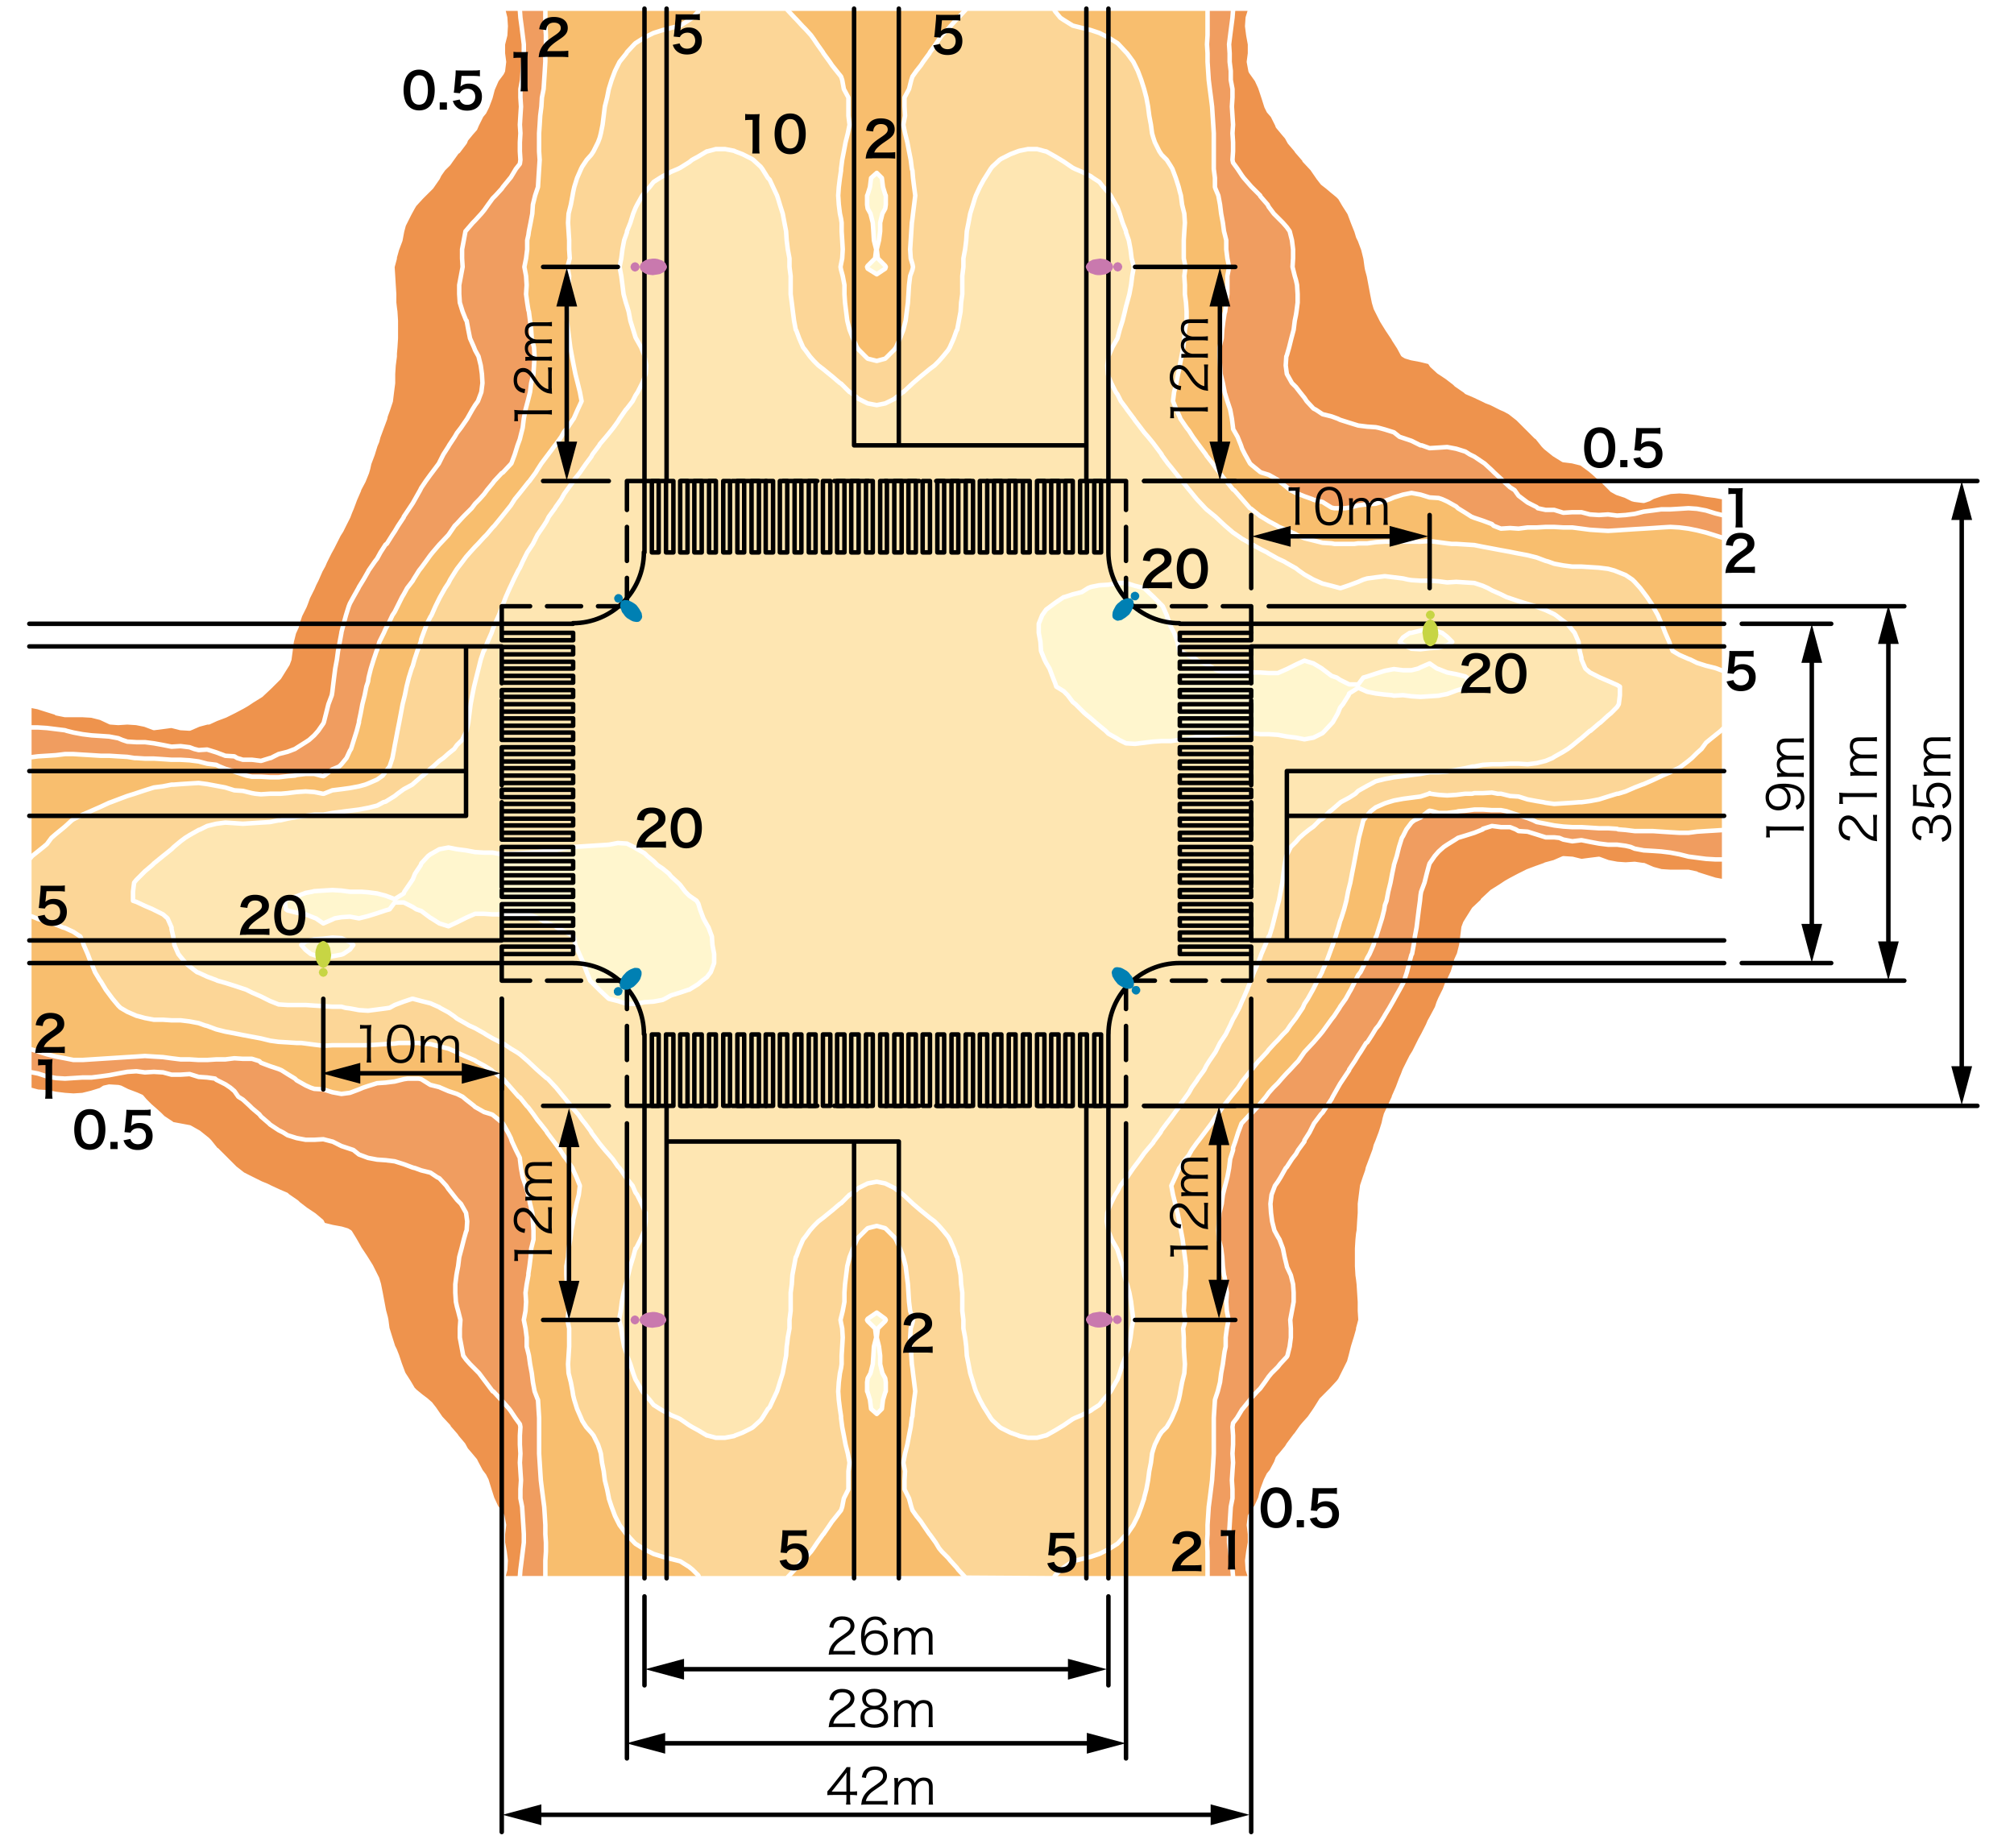 <svg xmlns="http://www.w3.org/2000/svg" id="a" viewBox="0 0 450 413"><defs><style>.d,.e{stroke-linecap:round;stroke-linejoin:round}.d{stroke:#fff;fill:#fff6ce}.e{fill:none;stroke:#000}.i{fill:#c979ae}.k{fill:#c7d544}.l{fill:#0080b3}</style></defs><path d="M0 0h450v413H0z" style="fill:#fff"/><path d="m6.55 157.61 1.9.37 2.02.64 2.03.63.12.13 1.9.38H18.45l2.02.12 2.03.51 1.9.89.25.12 1.77.13 2.03-.13 2.02.13 1.9.38 2.02.76 2.03-.26 1.9-.25 2.02.51 2.03.12 2.02-.88 1.9-.51h.38l1.65-.76 2.02-.76 1.01-.5 1.02-.51 1.9-1.01.88-.51 1.14-.76 2.03-1.26 2.02-1.9 1.9-1.9.13-.13 1.26-2.02.63-1.01.38-1.02.26-1.9.25-2.02.51-2.03.63-1.39.13-.63.63-1.9 1.01-2.02.25-.64.51-1.39 1.01-2.02.38-.89.51-1.01.89-2.03.63-1.14.38-.88 1.01-2.03.63-1.14.38-.76 1.02-2.02.63-1.01.5-1.02 1.02-2.02.38-1.01.38-.89.76-2.03.88-2.02v-.13l1.01-1.9.76-1.89.26-.89.25-1.14.76-2.02.63-2.03.38-.89.26-1.01.75-2.02.76-2.03.13-.63.51-1.39.63-1.9.25-2.03.26-2.02v-2.03l.12-1.9.26-2.02v-.63l.12-1.4.13-2.02V71.66l-.13-2.02-.12-.89-.13-1.14v-1.89l-.13-2.03-.12-2.02-.13-2.03.51-1.9v-.25l.5-1.77.76-2.03.38-2.02.38-1.4.25-.5 1.02-2.03.76-1.39.38-.63 1.51-1.65.38-.38 1.65-1.64.25-.26 1.4-2.02.37-.76.89-1.27 1.14-1.13.63-.89 1.27-1.77.25-.13 1.52-2.02.25-.64 1.14-1.39.89-1.01.38-.89 1.01-2.02.63-.76.64-1.27.76-2.02.5-1.9.89-2.03 1.14-1.52.25-.5.25-2.03-.25-1.9V9.9l.51-2.03.12-2.02-.12-1.9-.51-2.02h167.07l-.63 2.02-.13 1.9.26 2.02.37 2.03v2.02l-.25 1.9.38 2.03.13.25 1.26 1.77.76 1.65.13.38.63 1.9.64 2.02.5 1.01.89 1.02 1.01 2.02.13.38 1.26 1.52.76.89.63 1.14 1.4 1.64.25.38 1.65 1.9v.13l1.77 1.89.25.38 1.14 1.65.89 1.14 1.13.88.89.76 1.39 1.14.51.51.89 1.52 1.13 1.77.13.25.76 2.03.76 1.9.38 1.26.38.76.76 2.03.5 2.02.26 1.9.12.63.38 1.4.38 2.02.38 2.03.38 1.89.38 1.27.38.76 1.02 2.02.63 1.02.63 1.01 1.27 1.9.12.25 1.14 1.77.89 1.65.63.38 1.27.38 2.02.38 2.03.5.5.76 1.52 1.4.76.5 1.14.76 1.65 1.27.38.38 2.02 1.39.25.25 1.78.76 1.89.89.76.38 1.27.5 2.02 1.02.89.38 1.14.63 1.77 1.39.13.13 1.9 1.9.12.12 1.9 1.9h.13l1.52 1.9.5.51 1.9 1.52 2.03 1.26 2.02.25 2.03.51 1.9 1.39.76.64 1.26 1.13.89.76 1.14 1.14.88.89 1.14.63 1.9.63 1.52.76.51.13 2.02.25 1.14-.38.89-.5 1.89-.64 2.03-.5 2.02-.13 2.03.13 1.9.25 2.02.38 2.03.25 2.02.38v85.82l-2.02-.38-2.03-.63-2.02-.64-.13-.12-1.77-.38h-4.05l-2.03-.13-1.89-.51-2.03-.88h-.25l-1.77-.26-2.03.13-1.9-.13-2.02-.38-2.03-.75-2.02.25-1.9.25-2.03-.5-2.02-.13-2.03.88-1.9.51-.25.13-1.77.63-2.03.76-1.01.51-1.01.5-1.9 1.01-.89.51-1.14.76-2.02 1.27-2.03 1.89v.13l-1.89 1.77-.13.13-1.27 2.02-.63 1.02-.38 1.01-.25 2.03-.25 1.89-.51 2.03-.63 1.39-.13.63-.63 2.03-.89 1.9-.38.63-.51 1.39-1.01 2.03-.38.88-.38 1.14-1.01 1.9-.63 1.14-.38.89-1.02 2.02-.63 1.14-.38.76-1.01 2.03-.63 1.01-.51 1.01-1.01 2.03-.38 1.01-.38.88-.76 2.03-.89 2.02v.13l-.88 1.9-.89 1.9-.25.88-.25 1.14-.64 2.03-.76 2.02-.38.89-.25 1.01-.76 2.03-.76 2.02-.13.63-.5 1.4-.63 1.9-.26 2.02-.25 2.03v2.02l-.13 1.9-.12 2.02-.13.76-.13 1.27-.12 2.02V282.91l.12 2.02.13.89.13 1.14.12 1.9.13 2.02v2.03l.13 2.02-.51 1.9v.25l-.51 1.78-.63 2.02-.51 2.03-.38 1.39-.25.5-1.01 2.03-.76 1.52-.38.5-1.52 1.65-.38.38-1.64 1.65-.26.25-1.26 2.02-.51.76-.89 1.27-1.13 1.26-.64.76-1.26 1.78-.13.12-1.52 2.03-.38.63-1.14 1.39-.88 1.02-.38 1.01-1.02 1.9-.63.76-.63 1.26-.76 2.03-.51 2.02-.88 1.9-1.14 1.65-.26.38-.25 2.02.25 2.03v1.89l-.37 2.03-.26 2.02.13 2.03.63 1.9H112.36l.51-1.9.12-2.03-.25-2.02-.38-2.03v-1.89l.25-2.03-.38-2.02-.12-.26-1.27-1.77-.76-1.65-.12-.25-.64-2.02-.63-2.03-.51-1.01-.76-1.01-1.01-1.9-.25-.51-1.27-1.52-.76-.88-.63-1.14-1.39-1.65-.25-.38-1.65-1.9v-.12l-1.77-1.9-.26-.38-1.13-1.65-.89-1.14-1.01-.88-1.02-.76-1.39-1.14-.5-.51-.89-1.52-1.14-1.77-.13-.25-.76-2.03-.63-1.89-.5-1.27-.38-.76-.64-2.02-.63-2.03-.25-1.9-.13-.63-.38-1.39-.38-2.03-.38-2.02-.38-1.9-.38-1.27-.38-.76-1.01-2.02-.63-1.01-.64-1.02-1.26-1.9-.13-.25-1.01-1.77-1.01-1.65-.64-.38-1.26-.38-2.03-.37-2.02-.51-.38-.76-1.65-1.39-.76-.51-1.14-.76-1.64-1.26-.38-.38-2.03-1.4-.25-.25-1.77-.76-1.9-.88-.76-.38-1.26-.51-2.03-1.01-.76-.38-1.26-.64-1.78-1.39-.12-.12-1.9-1.9-.13-.13-1.9-1.9h-.12l-1.52-1.9-.51-.5-1.9-1.52-2.02-1.14-2.03-.38-2.02-.38v-.13l-1.9-1.26-.76-.76-1.27-1.14-.88-.76-1.14-1.14-.76-.89-1.14-.5-2.02-.76-1.52-.76-.51-.13-2.02-.12-1.14.25-.76.51-2.03.63-2.02.5-2.03.13-1.9-.13-2.02-.25-2.03-.38-2.02-.12-1.9-.51v-85.81z" style="fill:#ee934d;stroke:#fff;stroke-linecap:round;stroke-linejoin:round"/><path d="M6.55 162.54h1.9l2.02.13 2.03.25 2.02.25.38.13 1.52.38 2.03.38 2.02.25 2.03.13 1.9.13 2.02.38.89.38 1.14.38 2.02.12h1.9l2.02.26 2.03.37 1.9.38 2.02-.12 2.03.25 1.01.38 1.01.25 1.9-.12 2.03.63 2.02.76 2.03.13.63.38 1.27.38h2.02l2.03.25 2.02-.63h.13l1.77-.89 2.02-.51 1.65-.63.38-.25 2.02-1.27.76-.5 1.14-1.02.89-1.01 1.14-1.64.12-.26.51-2.02.51-2.03.76-2.02.12-.76.13-1.14.25-2.03.26-2.02.38-2.03.25-1.9.38-2.02.38-2.03v-.12l.5-1.9.51-1.9.63-2.02.26-.64.76-1.39 1.14-2.02.12-.26 1.01-1.64 1.02-1.78.12-.25 1.4-2.02.5-.64.76-1.39 1.14-1.77.25-.13 1.27-2.02.51-.76.76-1.27 1.26-1.9v-.12l1.27-1.9.76-1.14.5-.89 1.14-2.02.25-.51 1.02-1.52 1.01-1.39.38-.5 1.52-2.03.12-.25.89-1.77 1.14-1.78.13-.25 1.26-1.9.51-.88.88-1.14 1.14-1.65.26-.38 1.14-2.02.63-1.02.63-.88.76-2.03.25-2.02-.12-2.03-.26-1.9-.5-2.02-.76-1.39-.25-.64-.89-2.02-.38-1.9-.38-2.03-.13-.12-.76-1.9-.63-2.03-.13-1.89v-2.03l.38-2.02.38-2.03-.12-1.9v-2.02l.38-2.03.38-2.02.12-.13 1.52-1.77.51-.51 1.39-1.52.63-.76.89-1.26 1.01-1.39.64-.64 1.39-1.52.25-.38 1.65-2.02.12-.13 1.14-1.9.89-1.13.12-.89-.12-1.9V31.8l.12-2.03-.12-1.9.12-2.02.13-2.03-.13-2.02v-1.9l.38-2.03.13-2.02.13-2.03.12-1.9V9.9l-.25-2.03-.25-2.02-.26-1.9-.12-1.64-.13-.38h159.6l-.12.38-.13 1.64-.25 1.9-.26 2.02-.25 2.03.13 2.02v1.9l.25 2.03v2.02l.38 2.03v1.9l-.13 2.02.13 2.03.13 2.02-.13 1.9.13 2.03v2.02l-.13 1.9.13.63 1.01 1.39 1.01 1.52.38.51 1.65 1.9.12.12 1.9 1.9v.13l1.65 1.9.25.5 1.14 1.52.89.89 1.14 1.14.88 1.01.63.89.51 2.02.25 2.03v2.02l-.12 1.9.5 2.03.26.88.25 1.14.13 2.03v1.89l-.26 2.03-.12.76-.26 1.26-.25 2.03-.51 1.9-.5 2.02-.51 1.78-.12.25-.13 2.02.25 1.9 1.14 2.03.89.88.88 1.14 1.02 1.27.5.76 1.52 1.64.51.26 1.52 1.01 2.02.5 1.39.51.51.25 2.02.64 2.03.63 2.02.25 1.9.13.64.13 1.39.38 2.02.63 1.27 1.01.76.25 1.9.64 2.02 1.01h.26l1.77.63 2.02-.12 1.9-.13 2.03.38 2.02.63 1.01.64 1.02.5 1.89 1.27.38.25 1.65 1.52.51.51 1.51 1.39.51.5 1.52 1.4 1.01.63.89 1.26 1.01.76 1.01.76 2.03 1.02.25.25 1.77.38h1.9l2.03.63 2.02-.12h2.03l1.9.5 2.02.13 2.03-.13 2.02.25 1.9-.12 2.03-.26 2.02-.5 2.03-.25 1.89-.26h2.03l2.02-.12 2.03-.13 1.9.13 2.02.38 2.03.63 2.02.5v76.83h-2.02l-2.03-.12-2.02-.26-1.9-.25-.51-.13-1.52-.38-2.02-.38-2.03-.25-1.89-.13-2.03-.12-2.02-.38-.89-.38-1.14-.26-1.9-.25h-2.02l-2.03-.25-2.02-.38-1.9-.38-2.03.25-2.02-.38-.89-.38-1.14-.12h-1.9l-2.02-.64-2.03-.63-2.02-.13-.63-.38-1.27-.5h-2.03l-2.02-.26-2.03.64v.12l-1.89.76-2.03.64-1.64.5-.38.26-2.03 1.26-.76.51-1.14 1.01-.88 1.01-1.14 1.65-.13.38-.51 1.9-.5 2.02-.76 2.03-.13.76-.12 1.26-.26 1.9-.25 2.02-.25 2.03-.38 2.03-.26 1.89-.38 2.03-.12.13-.51 1.89-.51 2.03-.63 1.9-.25.63-.76 1.39-1.14 2.03-.13.25-1.01 1.77-1.01 1.65-.13.25-1.26 2.03-.64.76-.76 1.26-1.14 1.77-.25.13-1.26 2.03-.51.75-.76 1.27-1.27 1.9v.13l-1.26 1.89-.76 1.14-.51.89-1.14 2.02-.25.51-1.01 1.52-1.01 1.52-.38.38-1.52 2.02-.13.26-.89 1.77-1.13 1.77v.25l-1.4 1.9-.5.89-.89 1.14-1.14 1.77-.25.25-1.14 2.03-.63 1.01-.64.89-.76 2.02-.25 2.03.13 2.02.25 1.9.51 2.02.76 1.4.38.63.76 2.02.38 1.9.5 2.03v.12l.89 1.9.5 2.03.13 1.9v2.02l-.38 2.03-.38 2.02.13 1.9v2.03l-.26 2.02-.5 2.03-.13.25-1.52 1.64-.5.64-1.4 1.39-.63.76-.88 1.26-1.02 1.4-.63.63-1.39 1.52-.26.38-1.64 2.02-.13.13-1.14 1.9-.88 1.14-.13.88.13 1.9v2.03l-.13 2.02.13 2.03-.13 1.9-.13 2.02.13 2.03v2.02l-.38 1.9-.13 2.03-.12 2.02-.13 2.03v1.89l.25 2.03.26 2.02.25 2.03.13 1.52.12.38h-159.6l.13-.38.12-1.52.26-2.03.25-2.02.25-2.03v-1.89l-.12-2.03-.13-2.02-.13-2.03-.38-1.9v-2.02l.13-2.03-.13-2.02-.12-1.9.12-2.03-.12-2.02v-2.03l.12-1.9-.12-.63-1.02-1.39-1.01-1.52-.38-.51-1.64-1.89-.13-.13-1.77-1.9h-.13l-1.52-2.03-.38-.5-1.14-1.52-.88-.89-1.14-1.14-.89-1.01-.63-.88-.38-2.03-.38-2.02v-2.03l.13-1.9-.51-2.02-.25-.89-.25-1.14-.13-2.02v-1.9l.25-2.03.13-.76.25-1.26.25-2.03.51-1.9.51-2.02.5-1.77.13-.26.13-2.02-.26-1.9-1.14-2.02-.88-.89-.89-1.14-1.01-1.27-.51-.75-1.52-1.65-.5-.25-1.52-1.02-2.03-.5-1.39-.51-.5-.12-2.03-.76-2.02-.64-2.03-.25-1.9-.13-.63-.12-1.39-.26-2.03-.76-1.26-1.01-.76-.25-1.9-.63-2.03-1.02h-.12l-1.9-.5-2.03.12h-1.9l-2.02-.38-2.03-.63-1.01-.63-1.01-.51-1.9-1.26-.25-.26-1.77-1.52-.38-.5-1.65-1.39-.51-.51-1.51-1.39-1.02-.64-.88-1.26-.89-.76-1.14-.76-2.02-1.01-.26-.26-1.77-.25-1.9-.13-2.02-.63-2.03.13h-2.02l-1.9-.51-2.03-.12-2.02.12-1.9-.25-2.02.13-2.03.37-2.02.38-1.9.26-2.03.25h-2.02l-2.03.13-1.9.12-2.02-.12-2.03-.38-2.02-.64-1.9-.37v-76.96z" style="fill:#f09d60;stroke:#fff;stroke-linecap:round;stroke-linejoin:round"/><path d="m6.55 169.25 1.9-.25 2.02-.13 2.03-.13 2.02-.25h1.9l2.03.13 2.02.12 2.03.13h1.9l2.02.13 2.03.12 1.64.26h.38l1.9.12h2.02l2.03.13 1.9.13h2.02l2.03.12 2.02.26 1.9.5 2.03.25.76.38 1.26.51 2.03.63 1.9.64.75.25 1.27.25h2.03l2.02.13h1.9l2.02-.25 1.65-.13.38-.13 2.02-.25h1.9l1.4.38.63.13.25-.13 1.77-1.39 1.52-.64.51-.5 1.14-1.39.76-1.65.25-.38.63-2.02.64-2.03.5-1.9v-.25l.38-1.77.38-2.03.51-2.02.38-1.9.38-1.14.12-.89.51-2.02.63-2.03.64-1.9.12-.25.51-1.77 1.01-2.03.38-.88.63-1.14.89-1.9.51-.76.63-1.26 1.01-2.03.38-.63.76-1.39 1.27-1.65.12-.25 1.27-2.03.5-.63 1.02-1.39 1.01-1.4.51-.63 1.51-1.77.13-.13 1.9-2.02 1.39-2.03.51-.5 1.39-1.52.63-.64 1.27-1.26.76-1.01 1.01-1.02 1.01-1.14.64-.88 1.26-1.52.38-.51 1.65-1.77.25-.12 1.77-1.9.13-.13.76-2.02.63-2.03.51-1.39.12-.51.51-2.02.25-2.03.38-2.02.51-1.9.13-.51.38-1.52.25-2.02.51-2.03.12-1.9.13-2.02-.13-2.03-.5-2.02-.13-1.9-.25-2.03-.26-2.02-.12-.38-.26-1.65-.25-1.89.13-2.03-.13-2.02-.38-2.03.38-1.9.25-2.02v-2.03l.26-1.14.12-.88.38-1.9.38-2.03.13-2.02.5-2.03.51-1.52.13-.38.12-2.02.13-2.03.13-2.02-.13-1.9v-4.05l.13-1.9.12-2.02.26-2.03.12-2.02.38-1.9.13-2.03.13-2.02.12-2.03v-1.9l.13-2.02V7.87l-.13-2.02V1.93h147.96V7.87l-.12 2.03.12 2.02v1.9l.13 2.03.13 2.02.25 2.03.25 1.9.25 2.02.13 2.03.13 2.02.12 1.9V37.74l.26 2.03v2.02l.12.38.64 1.52.38 2.03.25 2.02.38 2.03.25 1.9.13.5.38 1.52v2.03l.25 2.02.38 1.9-.38 2.03v4.05l-.25 1.89-.25 2.03-.13.38-.25 1.64-.26 2.03-.12 1.9-.51 2.02v2.03l.13 2.02.12 1.9.51 2.03.38 1.9v.12l.63 2.03.63 1.9.38 2.02.26 2.03v.25l1.01 1.77.76 1.9.25.76.64 1.27 1.13 2.02.26.25 2.02 1.65.26.13 1.64.5 2.03 1.14.25.25 1.77 1.4.76.63 1.27.63 1.9.76 1.77.63.25.13 2.03.51 2.02 1.26.63.13h2.41l.88-.13 2.03-.5 2.02-.26 1.9-.12 2.03-.64 1.14-.38.88-.38 2.03-.63 1.9-.38 2.02.38 2.03.63 2.02.13.76.25 1.14.51 2.03 1.14.38.38 1.64 1.01 1.39.89.64.25 1.89.63 2.03.76.38.38 1.64.64 2.03-.13 1.9.13 2.02-.26h2.03l2.02-.12h1.9l2.03.12h2.02l2.03.26 1.9.25 2.02.13 2.03.12 2.02-.12 1.9-.13 2.03-.13 2.02-.12 2.03-.13 1.89-.13 2.03-.12 2.02.12 2.03.26 1.9.38 2.02.5 1.65.51.38.12 2.02.64v65.18l-2.02.13-2.03.12-2.02.13-1.9.25h-2.03l-2.02-.12-2.03-.13-1.89-.13h-4.05l-2.03-.25-1.65-.13-.25-.12-2.02-.13h-2.03l-2.02-.13-1.9-.12h-2.03l-2.02-.13-2.03-.25-1.9-.38-2.02-.38-.76-.38-1.27-.51-2.02-.63-1.9-.63-.76-.26-1.27-.25h-2.02l-2.03-.13h-1.89l-2.03.26-1.52.12-.5.13-2.03.25h-1.9l-1.39-.38-.63-.12-.26.12-1.77 1.4-1.39.63-.63.5-1.14 1.52-.76 1.52-.25.38-.64 2.03-.5 2.02-.64 2.03v.12l-.38 1.78-.38 2.02-.5 2.03-.38 2.02-.38 1.01-.13.89-.5 2.02-.64 2.03-.63 2.03-.13.12-.5 1.77-.89 2.03-.51.88-.5 1.14-1.01 2.03-.51.63-.63 1.27-1.02 2.02-.38.64-.76 1.39-1.26 1.77-.13.25-1.26 1.9-.51.63-1.01 1.4-1.01 1.39-.51.63-1.52 1.77-.13.13-1.89 2.03-1.4 2.02-.5.51-1.4 1.52-.63.63-1.14 1.26-.88 1.02-1.02 1.01-1.01 1.14-.63.88-1.27 1.52-.38.51-1.64 1.77-.26.13-1.77 1.9-.12.12-.76 2.03-.64 2.02-.5 1.4v.5l-.64 2.03-.25 2.02-.38 2.03-.5 1.9-.13.5-.38 1.52-.25 2.03-.51 2.02-.13 1.9-.12 2.02.12 2.03.51 2.02.25 1.9.13 2.03.25 2.02.13.38.25 1.65.26 1.9-.13 2.02.13 2.03.38 2.02-.38 1.9-.26 2.03v2.02l-.25 1.14-.13.89-.25 1.89-.38 2.03-.25 2.02-.51 2.03-.51 1.52-.12.38-.13 2.02-.13 2.03V324.8l-.12 2.03-.13 1.9-.13 2.02-.25 2.03-.25 2.02-.25 1.9-.13 2.03-.13 2.02v2.03l-.12 1.89.12 2.03V352.65H121.85V348.72l.13-2.02v-2.03l-.13-1.89v-2.03l-.12-2.02-.13-2.03-.25-1.9-.26-2.02-.25-2.03-.13-2.02-.12-1.9-.13-2.03V316.83l-.13-2.03-.12-2.02-.13-.25-.63-1.65-.38-2.03-.25-2.02-.38-2.03-.26-1.89-.12-.51-.38-1.52v-2.02l-.26-2.03-.38-1.9.38-2.02.13-2.03-.13-2.02.26-1.9.38-2.03v-.38l.25-1.64.25-2.03.13-1.9.51-2.02v-2.03l-.13-2.02-.13-1.9-.5-2.02-.38-1.9v-.13l-.64-2.02-.63-1.9-.38-2.03-.25-2.02v-.26l-.89-1.77-.88-1.9-.26-.76-.63-1.26-1.14-2.03-.25-.25-2.03-1.65-.25-.12-1.65-.51-2.02-1.14-.25-.25-1.78-1.39-.76-.64-1.26-.63-1.9-.63-1.77-.76-.26-.13-2.02-.5-2.03-1.27-.63-.13h-2.4l-.89.13-2.02.51-2.03.25-1.9.13-2.02.63-1.14.38-.89.38-2.02.76-1.9.25-2.03-.38-2.02-.63-2.03-.13-.76-.25-1.14-.51-2.02-1.14-.38-.38-1.65-1.01-1.39-.88-.63-.26-1.9-.63-2.02-.76-.38-.38-1.65-.51h-2.02l-1.9-.12-2.03.25h-2.02l-2.03.13h-1.9l-2.02-.13h-2.03l-2.02-.25-1.9-.26-2.03-.12-2.02-.13-1.9.13-2.02.12-2.03.13-2.02.13-1.9.12-2.03.13-2.02.13h-2.03l-1.9-.38-2.02-.38-2.03-.51-1.64-.5-.38-.13-1.9-.63v-65.06z" style="fill:#f8be6e;stroke:#fff;stroke-linecap:round;stroke-linejoin:round"/><path d="m216.02 352.65-.25-.13-1.65-1.77-.38-.51-1.39-1.52-.51-.63-1.39-1.39-.63-.76-.76-1.27-1.27-1.77-.12-.12-1.4-2.03-.5-.76-1.01-1.26-.89-1.27-.25-.76-.51-1.9-1.01-2.02v-2.03l.12-2.02-.38-1.9.38-2.03.51-2.02.38-2.03.38-1.9.25-2.02.13-.38.13-1.65.25-2.02.25-1.9-.25-2.03-.25-2.02-.13-1.14-.13-.89-.12-1.89-.13-2.03-.13-2.02.13-2.03.38-1.26.13-.64-.13-.5-.51-1.52-.25-2.03-.13-2.02-.12-1.9-.26-2.03-.25-2.02-.51-2.03-.75-1.9-.89-2.02-.38-.51-1.52-1.52-.51-.5-1.89-.51-2.03.51-.51.5-1.51 1.52-.38.51-.89 2.02-.76 1.9-.51 2.03-.25 2.02-.25 2.03-.13 1.9v2.02l-.38 2.03-.38 1.52-.12.5.12.64.26 1.26.12 2.03-.12 2.02-.13 2.03v1.89l-.13.89-.25 1.14-.25 2.02-.13 2.03.13 1.9.25 2.02.25 1.65v.38l.26 2.02.37 1.9.38 2.03.51 2.02.38 2.03-.25 1.9v4.05l-1.02 2.02-.37 1.9-.26.76-1.01 1.27-1.01 1.26-.51.76-1.39 2.03-.13.12-1.26 1.77-.76 1.14-.64.89-1.26 1.39-.63.63-1.4 1.52-.38.51-1.64 1.77-.26.13h-19.36l-.25-.64-1.27-1.26-.76-.63-2.02-1.27-.51-.13-1.52-.38-1.9-.5-2.02-.63-1.01-.51-1.02-.51-2.02-1.26-.26-.26-1.64-1.77-.13-.12-1.52-2.03-.38-.76-.63-1.26-.76-2.03-.63-1.9v-.13l-.38-1.89-.51-2.03-.25-2.02-.38-1.9-.25-2.03-.26-.88-.38-1.14-1.01-2.03-.5-.63-1.14-1.27-.89-1.39-.25-.63-.89-2.03-.63-2.02-.25-1.01-.13-.89-.38-2.03-.51-2.02-.12-2.03.12-1.89.13-2.03v-4.05l-.38-1.9.25-2.02v-2.03l-.12-2.02-.26-1.9-.12-2.03v-2.02l.38-2.03.12-1.9.38-2.02.26-2.03.38-2.02v-.25l.37-1.65.38-2.02.51-2.03.25-2.02-.76-1.9-.75-1.65-.13-.38-1.39-2.02-.51-.64-.89-1.39-1.01-1.39-.38-.51-1.52-2.02-.12-.26-1.4-1.77-.63-.76-.88-1.26-1.14-1.52-.38-.38-1.52-1.9-.26-.13-1.77-2.02-1.77-2.03-.25-.12-2.03-1.52-.25-.25-1.65-1.02-1.89-1.01-.13-.13-2.03-.88-2.02-.89-.13-.12-1.77-.76-2.03-.51-2.02-.51-2.03-.12-.63-.13h-4.43l-.88.13-2.03.12-1.9.13-2.02.13H74.26l-2.02.12-2.03-.25-1.9-.25-1.01-.13h-1.01l-2.03-.13-2.02-.12-1.9-.26-2.02-.5-2.03-.38-2.02-.38-.64-.13-1.26-.25-2.03-.38-2.02-.51-2.03-.76-.5-.12-1.4-.51-2.02-.38-2.03-.25h-2.02l-1.9-.13h-2.03l-2.02-.38-1.39-.38-.51-.13-2.02-.88-1.52-.89-.51-.5-1.27-1.52-.75-1.01-.76-1.02-1.14-1.9-.13-.12-1.14-1.9-.76-1.9-.13-.13-.75-2.02-.89-2.03-.25-.76-.51-1.13-1.52-1.02-1.9-.88-.5-.13-1.52-.63-2.03-.76-2.02-.51-.26-.12-1.64-.64v-12.53l.63-.76 1.27-1.01 1.26-1.01.76-.64 1.02-1.39 1.01-.88 1.26-1.02.76-.63 1.52-1.39.38-.25 2.03-1.02 1.77-.76.25-.12 2.03-.89 1.9-.89.37-.12 1.65-.63 2.03-.76 1.64-.51.38-.13 1.9-.63 2.02-.63 2.03-.26 1.9-.38h.5l1.52-.12 2.03-.13 2.02-.12 1.9.25.63.12 1.4.26 2.02.38 2.03.63 1.9.13 2.02.5.76.13 1.27.13 2.02-.13h2.41l1.51-.13 2.03-.25 2.02-.13 1.9.13 1.9.38h.25l1.9-.76 2.03-.25 1.9-.26 2.02-.38 1.39-.38.64-.25 2.02-.88 1.27-.89.63-.89.89-1.14.63-1.89.38-2.03.13-.76.25-1.26.38-2.03.38-1.9.38-2.02.38-2.03.25-1.01.25-1.01.38-1.9.51-2.03.63-2.02.26-.63.38-1.4.63-1.9.76-2.02.12-.63.51-1.4.76-2.02.76-1.52.25-.38.89-2.02.88-1.78.13-.25 1.14-2.02.76-1.14.38-.76 1.27-2.03.25-.38 1.26-1.64.76-1.02.89-1.01 1.14-1.26.63-.64 1.39-1.52.51-.5 1.39-1.65.38-.38 1.65-2.02 1.52-1.9.5-.63.89-1.4 1.14-1.39.5-.63 1.4-1.77.25-.26 1.39-1.89.38-.64.89-1.39 1.14-1.52.38-.5 1.51-2.03.13-.13 1.27-1.77.63-1.14.76-.88 1.27-1.9.12-.13.89-2.02.88-1.9-.38-2.03-.5-2.02-.51-2.03-.38-1.9-.12-.63-.26-1.39-.38-2.03-.25-2.02-.25-1.9-.26-2.03v-2.02l.13-2.03.25-1.89v-2.03l.13-2.02-.38-2.03.51-1.9-.13-2.02v-2.03l-.13-2.02-.12-1.9.12-2.03.51-2.02.38-2.03.13-.76.25-1.14.63-2.02.89-2.03.25-.5 1.01-1.52 1.02-1.14.5-.76 1.01-2.02.38-1.02.26-1.01.38-1.9.25-2.02.25-2.03.51-2.02.38-1.9.63-2.03.76-2.02.63-1.27.38-.76 1.52-1.9.13-.25 1.64-1.77.26-.25L144 8.38l1.02-.51 1.01-.5 2.02-.64 1.9-.5 1.52-.38.51-.13L154 4.46l.76-.51 1.27-1.39.25-.63h19.36l.26.25 1.64 1.77.38.38 1.4 1.52.63.63 1.26 1.39.64.89.76 1.14 1.26 1.77.13.25 1.39 1.9.51.76 1.01 1.27 1.01 1.26.26.76.37 2.03 1.02 1.9v4.05l.25 2.02-.38 1.9-.51 2.03-.38 2.02-.37 1.9-.26 2.02v.38l-.25 1.65-.25 2.02-.13 1.9.13 2.03.25 2.02.25 1.14.13.89v1.9l.13 2.02.12 2.03-.12 2.02-.26 1.27-.12.63.12.63.38 1.4.38 2.02v2.03l.13 1.89.25 2.03.25 2.02.51 2.03.76 1.9.89 2.02.38.51 1.51 1.52.51.5 2.03.51 1.89-.51.51-.5 1.52-1.52.38-.51.89-2.02.75-1.9.51-2.03.25-2.02.26-2.03.12-1.89.13-2.03.25-2.02.51-1.4.13-.63-.13-.63-.38-1.27-.13-2.02.13-2.03.13-2.02.12-1.9.13-.89.13-1.14.25-2.02.25-2.03-.25-1.9-.25-2.02-.13-1.65-.13-.38-.25-2.02-.38-1.9-.38-2.02-.51-2.03-.38-1.9.38-2.02-.12-2.03V21.8l1.01-1.9.51-2.03.25-.76.89-1.26 1.01-1.27.5-.76 1.4-1.9.12-.25 1.27-1.77.76-1.14.63-.89 1.39-1.39.51-.63 1.39-1.52.38-.38 1.65-1.77.25-.25h19.37l.38.63 1.13 1.39.76.51 2.03 1.26.51.13 1.51.38 2.03.5 1.9.64 1.01.5 1.01.51 2.03 1.27.25.25 1.65 1.77.25.25 1.39 1.9.38.76.63 1.27.76 2.02.64 2.03.5 1.9.38 2.02.26 2.03.38 2.02.25 1.9.25.89.38 1.14 1.01 2.02.51.76 1.14 1.14.89 1.39.37.63.76 2.03.64 2.02.25 1.02.25.88.26 2.03.5 2.02.13 2.03-.13 1.9-.12 2.02v4.05l.38 1.9-.26 2.03.13 2.02v2.03l.25 1.89.13 2.03v2.02l-.38 2.03-.13 1.9-.25 2.02-.38 2.03-.38 2.02v.26l-.38 1.64-.38 2.03-.51 2.02-.25 2.03.76 1.9.76 1.64.13.38 1.39 2.03.51.63.88 1.39 1.01 1.39.38.51 1.52 2.03.13.25 1.39 1.77.63.89.89 1.14 1.14 1.51.38.38 1.52 1.9.25.13 1.77 2.02 1.77 2.03.26.13 2.02 1.64.26.13 1.64 1.01 1.9 1.01.13.13 2.02.89 2.03.88.12.13 1.78.76 2.02.5 2.03.51 2.02.13.63.12h4.43l.89-.12h2.02l1.9-.26 2.03-.12H317.4l2.03-.13 2.02.25 1.9.26 1.01.12h1.02l2.02.13 2.03.13 1.89.38 2.03.38 2.02.38 2.03.37.63.13 1.27.25 2.02.38 2.03.51 2.02.76.51.13 1.39.5 2.03.38 2.02.26h2.03l1.9.12 2.02.13 2.03.25 1.39.38.63.25 1.9.76 1.52 1.02.51.5 1.26 1.4.76 1.01.76 1.01 1.27 1.9v.13l1.13 2.02.76 1.77.13.13.76 2.02.89 2.03.25.76.51 1.26 1.51.89 2.03.89.38.12 1.52.76 2.02.64 2.03.5.38.13 1.64.63v12.53l-.76.76-1.26 1.01-1.27 1.02-.76.63-1.01 1.39-1.01.89-1.14 1.14-.76.63-1.65 1.26-.38.26-2.02 1.01-1.77.76-.26.13-1.89.88-2.03.89-.38.12-1.64.64-2.03.88-1.65.51h-.25l-2.02.63-2.03.64-2.02.38-1.9.25h-.51l-1.52.12-2.02.13-2.03.13-1.9-.26-.5-.12-1.52-.25-2.03-.38-2.02-.64-1.9-.12-2.03-.51h-.75l-1.27-.25-2.03.12h-1.89l-.51.13h-1.52l-2.02.25-2.03.13-1.9-.13-1.9-.25-.12-.13-.13.13-1.9.63-2.02.26-1.9.25-2.03.38-1.26.38-.76.25-2.03.89-1.14.88-.76.89-.88 1.14-.51 2.02-.5 1.9-.13.76-.25 1.27-.38 2.02-.38 2.03-.38 1.9-.38 2.02-.26 1.01-.25 1.02-.38 2.02-.5 1.9-.64 2.02-.25.64-.38 1.39-.63 2.03-.64 1.89-.25.64-.51 1.39-.75 2.02-.76 1.65-.13.38-1.01 1.9-.89 1.77-.13.25-1.14 2.03-.75 1.14-.38.88-1.27 1.9-.25.38-1.27 1.65-.76 1.14-.88.88-1.14 1.27-.64.63-1.39 1.52-.38.51-1.52 1.64-.38.38-1.64 2.03-1.52 1.89-.51.64-.88 1.39-1.14 1.39-.51.63-1.39 1.78-.25.25-1.27 1.9-.51.63-.88 1.39-1.14 1.52-.38.51-1.52 2.02-.13.13-1.26 1.77-.63 1.14-.76.89-1.27 1.9-.13.12-.88 2.03-.89 1.9.38 2.02.51 2.03.5 2.02.38 1.9.13.63.25 1.39.38 2.03.26 2.02.25 1.9.25 2.03v2.02l-.12 2.03-.26 1.9v2.02l-.12 2.03.38 2.02-.51 1.9.13 2.03v2.02l.12 2.03.13 1.89-.13 2.03-.5 2.02-.38 2.03-.13.76-.25 1.14-.64 2.02-.88 2.03-.25.5-.89 1.52-1.14 1.14-.51.76-1.01 2.03-.38 1.14-.25.88-.25 2.03-.38 1.9-.26 2.02-.38 2.03-.5 1.89v.13l-.64 1.9-.76 2.03-.63 1.26-.38.76-1.39 2.03-.25.12-1.65 1.77-.25.26-2.03 1.26-1.01.51-1.01.51-1.9.63-2.03.5-1.51.38-.51.13-2.03 1.39-.63.51-1.26 1.26-.38.64-19.62-.13" style="fill:#fcd697;stroke:#fff;stroke-linecap:round;stroke-linejoin:round"/><path d="m164.25 33.82 1.65.63 2.02 1.02.38.25 1.65 1.52.38.5 1.26 2.03.38.38.76 1.64.89 1.9.25.76.38 1.27.64 2.02.38 2.03.37 1.9.13 2.02.13 1.01.12 1.02.38 2.02v1.9l.26 2.03v4.05l.25 1.89.25 2.03.26 2.02.38 2.03.12.13.64 1.77.88 2.02.51.64 1.01 1.39.89 1.01 1.01 1.01 1.01.76 1.39 1.14.64.51 1.77 1.52.25.12 1.9 1.9h.13l1.9 1.52 1.01.51 1.01.5 2.03.38 1.89-.38 1.02-.5 1.01-.51 1.9-1.52h.12l2.03-1.9.13-.12 1.77-1.52.63-.51 1.39-1.14 1.02-.76 1.01-1.01.88-1.01 1.14-1.39.38-.64.89-2.02.63-1.77.13-.13.38-2.03.38-2.02.12-2.03.26-1.89v-4.05l.25-2.03v-1.9l.38-2.02.13-1.02.12-1.01.13-2.02.38-1.9.38-2.03.63-2.02.38-1.27.26-.76.88-1.9.89-1.64.25-.38 1.27-2.03.38-.5 1.64-1.52.38-.25 2.03-1.02 1.64-.63.38-.13 1.9-.38h2.02l1.9.51h.13l2.03 1.14 1.26.76.63.38 2.03 1.39.51.25 1.51.64 2.03 1.01.51.38 1.39.89.88 1.13 1.14 1.27.51.63 1.14 2.03.38.63.5 1.39.64 2.03.76 1.9v.25l.63 1.77.38 2.03.25 2.02.51 1.9-.38 2.03-.25 2.02-.38 2.03-.51 1.89-.25.89-.26 1.14-.5 2.02-.64 2.03-.5 1.9-1.14 2.02-.89 2.03v.25l-.25 1.77.13 1.9.12.51.64 1.52 1.01 2.02.38.51.76 1.52 1.14 1.52.25.38 1.52 2.02.25.38 1.27 1.65.76 1.01.88 1.01 1.14 1.39.38.51 1.52 2.03v.12l1.39 1.9.64.76 1.01 1.27 1.01 1.26.51.63 1.52 1.9.12.13 1.65 2.02.12.13 1.78 1.9.25.25 2.02 1.65 2.03 1.9.13.12 1.77 1.52.76.51 1.26.88 2.03 1.14 2.02 1.14 1.52.76.38.25 2.03 1.14 1.39.64.63.38 2.03 1.14.63.5 1.27.89 2.02 1.14 2.03.88 2.02.51 1.9.51h.13l1.89-.64 2.03-.76 1.14-.5.88-.26 1.9-.25 2.03-.25 2.02.25 2.03.25 1.14.26.76.12 2.02.13h2.03l2.02.13 1.9.25 2.03-.13 2.02.13 2.03.13 1.89.63 1.14.51.89.5 2.02.89 1.27.63.76.25 1.9.64 2.02.63 1.78.51.25.12 2.02.76 1.9.89.38.25 1.65 1.27.88.63 1.14 1.39.51.63.88 2.03.26 2.02.38 1.52v.38l.88 2.03 1.02.88 2.02 1.02.25.12 1.78.76 2.02.89.63.38v1.9l-.25 2.02-.38.63-1.39 1.4-.63.5-1.65 1.52-.38.26-1.9 1.64h-.12l-1.9 1.65-.51.38-1.52 1.26-1.01.76-1.01.63-2.03 1.14-.38.26-1.52.63-2.02.51-2.03.25-2.02-.13h-1.9l-2.03.13h-2.02l-2.03.12-1.89.38h-.38l-1.65.38-2.02.38-2.03.38-1.9.13h-2.02l-2.03.38-2.02.25-.89.13-1.01.13-2.03.25-2.02.38-2.03.51-1.39.75-.51.26-2.02 1.14-.63.63-1.4.89-1.89 1.01-.13.12-1.9 1.65-.38.25-1.64 1.65-.64.38-1.39 1.39-.89.63-1.13.89-1.14 1.01-.76.89-1.14 1.14-.89 1.77-.12.25-.38 2.03-.26 1.9-.25 2.02-.38 2.03-.38 2.02-.25.89-.26 1.01-.5 2.02-.51 2.03-.63 2.03h-.13l-.76 1.89-.88 2.03-.26.76-.5 1.26-.89 2.03-.63 1.64-.13.26-.76 2.02-.88 2.03-.26.5-.63 1.52-1.01 1.9-.38.63-.64 1.4-1.01 2.02-.25.38-1.01 1.52-1.02 2.03-1.39 2.02-.63 1.01-.51 1.02-1.39 1.89-.13.26-1.26 1.77-.63 1.14-.64.88-1.39 1.9v.13l-1.39 1.9-.63.88-.89 1.14-1.14 1.52-.25.51-1.52 2.02-.13.26-1.39 1.64-.63.76-.89 1.27-1.14 1.52-.38.5-1.39 2.03-.25.25-1.27 1.65-.63 1.26-.51.76-1.01 2.03-.51 1.26-.25.76-.13 1.9.38 2.02v.13l.76 1.9 1.14 2.02.13.26.5 1.64.64 2.03.38 2.02.38 1.4.25.63.51 1.9.38 2.02.25 2.03.25 2.02-.38 1.9-.25 2.03-.38 2.02-.63 1.77v.26l-.76 1.89-.64 2.03-.5 1.39-.38.63-1.14 2.03-.51.63-1.14 1.27-.88 1.14-1.39.88-.51.38-2.03 1.02-1.51.63-.51.25-2.03 1.39-.63.38-1.26.76-2.03 1.14h-.13l-1.89.51h-2.03l-1.9-.38-.25-.13-1.77-.63-2.03-1.01-.38-.26-1.64-1.52-.38-.5-1.27-2.03-.25-.38-.89-1.64-.88-1.9-.26-.76-.38-1.27-.63-2.02-.38-2.03-.38-1.89-.13-2.03-.12-1.01-.13-1.01-.38-2.03v-1.9l-.25-2.02v-4.05l-.26-1.9-.12-2.03-.38-2.02-.38-2.03-.13-.12-.63-1.78-.89-2.02-.38-.63-1.14-1.4-.88-1.01-1.01-1.01-1.02-.76-1.39-1.14-.63-.51-1.77-1.51-.13-.13-2.03-1.9-2.02-1.52-1.01-.5-1.02-.51-1.89-.38-2.03.38-1.01.51-1.01.5-1.9 1.52h-.13l-1.9 1.9-.25.13-1.77 1.51-.64.51-1.39 1.14-1.01.76-1.01 1.01-.89 1.01-1.01 1.4-.51.63-.88 2.02-.64 1.78-.12.12-.38 2.03-.38 2.02-.13 2.03-.25 1.9v4.05l-.26 2.02v1.9l-.38 2.03-.12 1.14-.13.88-.13 2.03-.37 1.89-.38 2.03-.64 2.02-.38 1.27-.25.76-.89 1.9-.76 1.64-.38.38-1.26 2.03-.38.51-1.65 1.51-.38.26-2.02 1.01-1.65.63-.25.13-2.02.38h-2.03l-1.9-.51h-.12l-1.9-1.14-1.4-.76-.63-.38-2.02-1.39-.51-.25-1.52-.63-1.9-1.02-.63-.38-1.39-.88-.89-1.14-1.14-1.27-.5-.63-1.14-2.03-.38-.63-.51-1.39-.63-2.03-.76-1.89v-.26l-.63-1.77-.38-2.02-.26-2.03-.5-1.9.38-2.02.25-2.03.38-2.02.51-1.9.25-.89.25-1.14.51-2.02.63-2.03.51-1.9h.12l1.02-2.02.88-2.03v-.25l.26-1.77v-1.9l-.26-.51-.63-1.51-1.01-2.03-.38-.51-.64-1.51-1.26-1.52-.25-.38-1.4-2.03-.38-.38-1.14-1.64-.88-1.02-.89-1.01-1.14-1.39-.38-.51-1.51-2.02v-.13l-1.4-1.9-.63-.76-.89-1.26-1.13-1.27-.51-.63-1.52-1.9-.13-.13-1.64-2.02-.13-.13-1.77-1.9-.25-.12-2.03-1.77-2.02-1.9-.13-.13-1.77-1.52-.76-.5-1.27-.76-1.9-1.27h-.12l-2.03-1.01-1.52-.89-.38-.25-2.02-1.14-1.39-.63-.64-.38-2.02-1.14-.63-.51-1.27-.88-1.9-1.02-.13-.12-2.02-.89-2.03-.51-1.89-.5h-.13l-1.9.63-2.02.76-1.14.63-.89.13-1.9.25-2.02.26-2.03-.13-2.02-.38-1.02-.13-.88-.25h-2.03l-2.02-.13-2.03-.12-1.9-.13h-4.05l-2.02-.13-1.9-.76-1.01-.5-1.01-.51-2.03-.88-1.27-.64-.75-.25-1.9-.63-2.03-.64-1.77-.5-.25-.13-2.03-.76-1.9-.88-.38-.13-1.64-1.27-.89-.76-1.14-1.39-.5-.63-.89-2.03-.25-1.89-.38-1.65v-.38l-.89-2.02-1.01-.89-2.03-1.01-.25-.13-1.77-.76-1.9-.89-.76-.25v-2.02l.25-2.03.51-.63 1.39-1.39.51-.51 1.64-1.39.38-.38 2.03-1.65 1.9-1.52.5-.5 1.52-1.27 1.02-.76 1.01-.63 2.02-1.14.38-.13 1.52-.76 2.03-.5 2.02-.26 2.03.13 1.9.13 2.02-.13 2.03-.13 2.02-.12 1.9-.38h.38l1.64-.38 2.03-.38 2.02-.25 1.9-.26h2.03l2.02-.38 2.03-.25.88-.13 1.02-.12 2.02-.26 2.03-.38 2.02-.5 1.39-.76.51-.13 2.03-1.26.63-.51 1.39-1.01 1.9-1.02.13-.12 1.89-1.65.38-.25 1.65-1.52.63-.51 1.39-1.26.89-.63 1.14-1.02 1.27-1.01.63-.89 1.14-1.13.88-1.78.13-.25.38-1.9.25-2.02.26-2.03.38-2.02.38-1.9.25-1.01.25-1.02.51-2.02.5-2.03.64-1.9.12-.12.76-1.9.89-2.03.25-.76.51-1.26.88-1.9.64-1.64.12-.38.76-2.03.89-2.02.25-.51.64-1.39 1.01-2.03.38-.63.63-1.39 1.01-2.03.26-.38 1.01-1.52 1.01-2.02 1.39-2.03.64-1.01.5-1.01 1.39-1.9.13-.25 1.27-1.78.63-1.14.63-.88 1.4-1.9v-.13l1.51-1.89.51-.76.89-1.27 1.14-1.52.25-.5 1.52-2.03.12-.25 1.4-1.65.63-.76 1.01-1.26 1.01-1.4.38-.63 1.4-2.02.25-.26 1.26-1.64.64-1.27.5-.76 1.02-2.02.5-1.27.26-.76.12-1.9-.38-2.02v-.13l-.76-1.9-1.14-2.02-.12-.25-.51-1.65-.63-2.03-.38-2.02-.38-1.27-.25-.76-.51-1.89-.25-2.03-.26-2.02-.38-2.03.38-1.9.26-2.02.38-2.03.63-1.77v-.25l.76-1.9.63-2.03.51-1.26.38-.76 1.14-2.03.5-.63 1.14-1.27.89-1.13 1.39-.89.63-.38 1.9-1.01 1.52-.64.51-.25 2.02-1.26.63-.51 1.4-.76 1.9-1.14h.12l1.9-.51h2.03l2.02.38.25.13" style="stroke:#fff;stroke-linecap:round;stroke-linejoin:round;fill:#fee6b2"/><path d="m255.64 131.41 2.02 1.89.13.13 1.77 1.77.25.26.89 2.02.63 1.9.26.63.75 1.39.76 2.03.38 2.02h.13l2.03 1.02 1.64.88.25.26 2.03.76 1.64 1.01.38.25 2.03.63H281.58l1.9.13h2.03l2.02-.89.25-.12 1.78-.89 1.9-.88 2.02.63 1.9 1.14.13.12 2.02 1.52 1.14.38.76.51 2.02 1.01h2.03l1.14-1.52.88-.25 1.9-.63 2.03-.64 2.02-.38 2.03.26h1.9l1.52-.38.5-.26 2.03-.88 1.64 1.14.38.12 1.9.76 2.03.38 2.02.51.38.25.25 2.03-.63.25-2.02.63-2.03.76-1.39.26-.51.12-2.02.13-2.03.13-2.02-.13-1.9-.25-2.03.12-.5-.12-1.52-.13-2.03-.25-1.9-.38-2.02-.89-2.03 1.27-.12.38-1.27 2.02-.63.76-.51 1.27-1.14 2.02-.25.26-1.52 1.64-.5.51-2.03 1.01-2.02.38-1.9-.38-2.03-.25-2.02-.38-2.03-.13h-1.9l-2.02-.25h-2.03l-2.02.12-1.9.13-2.03.13-2.02.25-2.03.13-1.89.5-1.78.26h-.25l-2.02.25h-2.03l-1.9.13-2.02.25-2.03.25-2.02-.12-1.52-.76-.38-.26-2.03-1.14-.63-.63-1.39-1.14-.89-.76-1.01-.88-1.39-1.14-.64-.64-1.39-1.39-.63-.5-1.14-1.52-.89-.89-1.64-1.01-.25-.76-.51-1.27-.76-2.02-.76-1.27-.38-.76-.76-1.9-.13-2.02-.38-2.03v-2.02l.76-1.9.89-1.27 1.01-.75 1.02-.76 1.89-1.27h.13l1.9-.63 2.02-.51 1.4-.88.63-.26 1.9-.38 2.02-.12 2.03-.38h1.9l2.02.63 2.03.51M322.21 141.4l1.14.89 1.14 1.14-1.14.76-1.9.51-2.02.12-2.03.25-2.02-.12-1.9-.89-.76-.63.76-1.01 1.52-1.02h.38l2.02-.5 2.03-.38 2.02.63.76.25M141.6 189.25l.38.25 2.02 1.14.64.63 1.39 1.14.88.89 1.14.76 1.4 1.14.5.63 1.52 1.39.51.51 1.14 1.52.88.88 1.65 1.14.38.63.38 1.27.76 2.03.76 1.39.38.63.75 2.03.13 1.89.38 2.03v2.02l-.76 2.03-.88 1.14-1.02.76-.88.76-2.03 1.26h-.12l-1.9.64-2.03.63-1.39.76-.51.25-2.02.38-2.03.13-2.02.38h-1.9l-2.03-.64-2.02-.5-2.03-1.9-.12-.13-1.77-1.77-.26-.25-.76-1.9-.76-2.03-.25-.63-.63-1.39-.89-2.03-.38-1.89-.12-.13-2.03-1.01-1.65-.89-.25-.25-2.02-.76-1.65-1.01-.38-.13-2.02-.76h-1.9l-2.03.13-2.02-.13h-2.03l-1.9-.13h-2.02l-2.03.89-.25.13-1.77.88-1.9.89-2.03-.64-1.77-1.13-.25-.13-2.03-1.52-1.13-.38-.76-.51-2.03-1.01h-2.02l-1.14 1.52-.89.25-1.9.64-2.02.63-2.03.51-2.02-.38-1.9.12-1.52.26-.51.25-2.02.88-1.65-1.13-.38-.13-1.9-.76-2.02-.38-2.03-.51-.38-.25-.25-1.9.63-.38 2.03-.63 2.02-.76 1.4-.25.5-.13 2.03-.13 2.02-.12 2.03.12 1.9.26H80.72l1.52.12 2.02.26 1.9.5 2.03.76 2.02-1.26.13-.38 1.39-2.03.51-.76.5-1.26 1.27-1.9.12-.38 1.52-1.65.51-.38 2.02-1.14 2.03-.38 1.9.38 2.02.26 2.03.38 2.02.12h1.9l2.03.38 2.02-.12 2.03-.13 1.9-.13 2.02-.12 2.03-.26 2.02-.12 1.9-.51 1.9-.25h.13l2.02-.13 2.03-.13 1.89-.12 2.03-.13 2.02-.38 2.03.13 1.52.76M78.95 211.14l-.76 1.02-1.52 1.01-.38.13-2.03.38-2.02.37-2.03-.63-.76-.25-1.14-.89-1.01-1.14 1.01-.76 1.9-.5 2.03-.13 2.02-.25 2.03.12 1.9.89.76.63M194.63 39.77l-.25 2.02-.51 1.65-.13.25v2.03l.13.88.63 1.14.51 2.03.13 1.9.12 2.02.51 2.03-.25 2.02-1.65 1.65-.13.25.13.38 2.03 1.27 1.89-1.27.13-.38-.13-.25-1.64-1.65-.25-2.02.5-2.03.26-2.02v-1.9l.5-2.03.63-1.14.13-.88v-2.03l-.13-.25-.5-1.65-.25-2.02-1.14-1.14-1.27 1.14M193.74 294.93l.13.26 1.65 1.64.25 2.03-.51 2.02-.12 2.03-.13 1.89-.51 2.03-.63 1.14-.13.88v2.03l.13.25.51 1.65.25 2.02 1.27 1.14 1.14-1.14.25-2.02.5-1.65.13-.25v-2.03l-.13-.88-.63-1.14-.5-2.03v-1.89l-.26-2.03-.5-2.02.25-2.03 1.64-1.64.13-.26-.13-.25-1.89-1.39-2.03 1.39-.13.25" class="d"/><path d="M104.13 144.44v27.85M6.55 182.29h97.58M6.55 172.29h97.58M6.55 215.19h121.51M6.55 210.13h105.56M143.88 231.08c0-8.77-7.11-15.88-15.88-15.88M112.11 192.41h15.95M112.11 194.06h15.95M112.11 195.58h15.95M112.11 197.22h15.95M112.11 198.87h15.95M112.11 200.39h15.95M112.11 202.03h15.95M112.11 203.55h15.95M112.11 205.19h15.95M112.11 206.84h15.95M112.11 208.36h15.95M112.11 210h15.95M112.11 213.17h15.95M112.11 213.17v-1.65h15.95M112.11 208.36V210M112.11 205.19v1.65M112.11 202.03v1.52M112.11 198.87v1.52M112.11 195.58v1.64M112.11 192.41v1.65M128.06 211.52v1.65M128.06 208.36V210M128.06 205.19v1.65M128.06 202.03v1.52M128.06 198.87v1.52M128.06 195.58v1.64M128.06 192.41v1.65M112.11 174.95h15.95M112.11 173.3h15.95M112.11 171.65h15.95M112.11 170.14h15.95M112.11 168.49h15.95M112.11 166.97h15.95M112.11 165.33h15.95M112.11 163.68h15.95M112.11 182.92h15.95M112.11 184.44h15.95M112.11 186.08h15.95M112.11 187.6h15.95M112.11 189.25h15.95M112.11 181.27h15.95M112.11 179.63h15.95M112.11 178.11h15.95M112.11 176.46h15.95M112.11 190.89h15.95M104.13 172.29v10M112.11 176.46v1.65M112.11 182.92v1.52M112.11 186.08v1.52M112.11 189.25v1.64M112.11 179.63v1.64M112.11 173.3v1.65M112.11 170.14v1.51M112.11 166.97v1.52M112.11 163.68v1.65M128.06 176.46v1.65M128.06 182.92v1.52M128.06 186.08v1.52M128.06 189.25v1.64M128.06 179.63v1.64M128.06 173.3v1.65M128.06 170.14v1.51M128.06 166.97v1.52M128.06 163.68v1.65M6.55 144.44h105.56M112.11 144.57h15.95M112.11 146.21h15.95M112.11 147.86h15.95M112.11 143.05h15.95M112.11 141.4h15.95M112.11 160.52h15.95M112.11 159h15.95M112.11 157.35h15.95M112.11 155.71h15.95M112.11 154.19h15.95M112.11 152.54h15.95M112.11 149.38h15.95M112.11 151.02h15.95M112.11 162.16h15.95M112.11 147.86v1.52M112.11 160.52v1.64M112.11 157.35V159M112.11 154.19v1.52M112.11 151.02v1.52M112.11 141.4v1.65M112.11 144.57v1.64M128.06 147.86v1.52M128.06 160.52v1.64M128.06 157.35V159M128.06 154.19v1.52M128.06 151.02v1.52M128.06 141.4v1.65M128.06 144.57v1.64M385.24 182.29h-97.71M385.24 172.29h-97.71M263.61 215.19h121.63M385.24 210.13H279.56M263.55 215.19c-8.77 0-15.88 7.11-15.88 15.88M263.61 190.89h15.95M263.61 192.41h15.95M263.61 194.06h15.95M263.61 195.58h15.95M263.61 197.22h15.95M263.61 198.87h15.95M263.61 200.39h15.95M263.61 202.03h15.95M263.61 203.55h15.95M263.61 205.19h15.95M263.61 206.84h15.95M263.61 208.36h15.95M263.61 210h15.95M263.61 213.17h15.95M263.61 211.52h15.95M263.61 182.92h15.95M263.61 184.44h15.95M263.61 186.08h15.95M263.61 187.6h15.95M263.61 189.25h15.95M263.61 181.27h15.95M263.61 179.63h15.95M263.61 178.11h15.95M263.61 176.46h15.95M263.61 174.94h15.95M263.61 173.3h15.95M263.61 171.65h15.95M263.61 170.14h15.95M263.61 168.49h15.95M263.61 166.97h15.95M263.61 165.33h15.95M263.61 163.68h15.95M263.61 211.52v1.65M263.61 208.36V210M263.61 205.19v1.65M263.61 202.03v1.52M263.61 198.87v1.52M263.61 195.58v1.64M263.61 192.41v1.65M263.61 176.46v1.65M263.61 182.92v1.52M263.61 186.08v1.52M263.61 189.25v1.64M263.61 179.63v1.64M263.61 173.3v1.64M263.61 170.14v1.51M263.61 166.97v1.52M263.61 163.68v1.65M287.53 182.29v27.84M279.56 211.52v1.65M279.56 208.36V210M279.56 205.19v1.65M279.56 202.03v1.52M279.56 198.87v1.52M279.56 195.58v1.64M279.56 192.41v1.65M287.53 172.29v10M279.56 176.46v1.65M279.56 182.92v1.52M279.56 186.08v1.52M279.56 189.25v1.64M279.56 179.63v1.64M279.56 173.3v1.64M279.56 170.14v1.51M279.56 166.97v1.52M279.56 163.68v1.65M385.24 144.44H279.56M263.61 160.52h15.95M263.61 159h15.95M263.61 157.35h15.95M263.61 155.71h15.95M263.61 154.19h15.95M263.61 152.54h15.95M263.61 144.57h15.95M263.61 146.21h15.95M263.61 147.86h15.95M263.61 149.38h15.95M263.61 151.02h15.95M263.61 143.05h15.95M263.61 141.4h15.95M263.61 162.16h15.95M263.61 147.86v1.52M263.61 160.52v1.64M263.61 157.35V159M263.61 154.19v1.52M263.61 151.02v1.52M263.61 141.4v1.65M263.61 144.57v1.64M279.56 147.86v1.52M279.56 160.52v1.64M279.56 157.35V159M279.56 154.19v1.52M279.56 151.02v1.52M279.56 141.4v1.65M279.56 144.57v1.64M127.99 139.25c8.77 0 15.88-7.11 15.88-15.88M247.66 123.37c0 8.77 7.11 15.88 15.88 15.88M263.61 139.38h121.63M6.55 139.38h121.51M212.6 123.43v-15.95M214.12 123.43v-15.95M215.77 123.43v-15.95M217.41 123.43v-15.95M218.93 123.43v-15.95M218.93 123.43h1.65v-15.95M215.77 123.43h1.64M212.6 123.43h1.52M218.93 107.48h1.65M215.77 107.48h1.64M212.6 107.48h1.52M196.66 107.48h1.51M196.66 123.43h1.51M210.96 123.43v-15.95M202.98 123.43v-15.95M204.63 123.43v-15.95M206.15 123.43v-15.95M207.79 123.43v-15.95M209.44 123.43v-15.95M201.46 123.43v-15.95M199.82 123.43v-15.95M198.17 123.43v-15.95M202.98 123.43h1.65M206.15 123.43h1.64M209.44 123.43h1.52M199.82 123.43h1.65M202.98 107.48h1.65M206.15 107.48h1.64M209.44 107.48h1.52M199.82 107.48h1.64M196.66 123.43v-15.95M195.01 123.43v-15.95M193.49 123.43v-15.95M191.85 123.43v-15.95M190.2 123.43v-15.95M188.68 123.43v-15.95M187.04 123.43v-15.95M185.52 123.43v-15.95M183.87 123.43v-15.95M193.49 123.43h1.52M190.2 123.43h1.65M187.04 123.43h1.64M183.87 123.43h1.65M193.49 107.48h1.52M190.2 107.48h1.65M187.04 107.48h1.64M183.87 107.48h1.65M180.71 123.43v-15.95M179.06 123.43v-15.95M177.54 123.43v-15.95M175.9 123.43v-15.95M174.25 123.43v-15.95M180.71 123.43h1.52v-15.95M177.54 123.43h1.52M174.25 123.43h1.65M180.71 107.48h1.52M177.54 107.48h1.52M174.25 107.48h1.65M200.83 352.65v-97.59M190.83 352.65v-97.59h-41.89M242.73 352.65V247.09M144 352.65V231.14M148.94 352.65V247.09M247.66 352.65V231.14M144 123.43V1.93M148.94 1.93v105.55M200.83 1.93v97.58M190.83 1.93v97.58M247.66 123.43V1.93M242.73 1.93v105.55M190.83 255.06h10M190.83 99.51h51.9M140.08 135.46h-6.46M129.83 135.46h-7.6M118.44 135.46h-6.33v5.82M112.11 145.07v7.6M112.11 156.47v7.59M112.11 167.86v7.59M112.11 179.25v7.59M112.11 190.64v7.59M112.11 202.03v7.59M112.11 213.42v5.7h6.33M122.23 219.12h7.6" class="e"/><path d="M133.62 219.12h6.46v6.33M140.08 229.24v7.6M140.08 240.63v6.46h8.35M152.23 247.09h7.59M163.62 247.09h7.6M175.01 247.09h7.6M186.4 247.09h7.6M197.79 247.09h7.6M209.19 247.09h7.59M220.58 247.09h7.59M231.97 247.09h7.59M243.36 247.09h8.23v-6.46M251.59 236.84v-7.6M251.59 225.45v-6.33h6.45M261.84 219.12h7.59M273.23 219.12h6.33v-5.7M279.56 209.62v-7.59M279.56 198.23v-7.59M279.56 186.84v-7.59M279.56 175.45v-7.59M279.56 164.06v-7.59M279.56 152.67v-7.6M279.56 141.28v-5.82h-6.33M269.43 135.46h-7.59M258.04 135.46h-6.45v-6.33M251.59 125.33v-7.59M251.59 113.94v-6.46h-8.23M239.56 107.48h-7.59M228.17 107.48h-7.59M216.78 107.48h-7.59M205.39 107.48h-7.6M194 107.48h-7.6M182.61 107.48h-7.6M171.21 107.48h-7.59M159.82 107.48h-7.59M148.43 107.48h-8.35v6.46M140.08 117.74v7.59M140.08 129.13v6.33M389.17 139.38h19.99M389.17 215.19h19.99" class="e"/><path d="M394.6 187.1c.04-.29.06-.49.06-.91v-.69c0-.37-.01-.55-.06-.91.67.07 1.23.1 1.83.1h5.35c.52 0 .84-.02 1.24-.09v1.05c-.38-.07-.74-.09-1.24-.09h-6.37v.59c0 .35.02.64.07.96h-.87ZM401.19 180.03c.36-.13.52-.22.7-.4.34-.31.52-.78.52-1.39 0-.79-.32-1.36-1.01-1.77-.35-.21-.89-.38-1.41-.47-.27-.04-.73-.08-1.29-.1.3.15.41.24.62.44.53.56.77 1.18.77 2s-.25 1.51-.73 1.98c-.47.47-1.2.75-1.98.75-1.75 0-2.89-1.18-2.89-2.98 0-1.23.7-2.24 1.85-2.66.59-.22 1.34-.32 2.29-.32 1.53 0 2.77.32 3.51.91.69.55 1.02 1.28 1.02 2.29 0 .76-.2 1.38-.59 1.85-.25.31-.51.48-1.09.77l-.29-.9Zm-3.87-3.92c-1.19 0-2.08.88-2.08 2.06 0 .73.35 1.39.93 1.75.29.18.73.29 1.16.29 1.24 0 2.02-.76 2.02-1.96s-.87-2.13-2.04-2.13ZM403.02 173.64c-.4-.05-.73-.08-1.24-.08h-3.44c-.55 0-.85.02-1.24.08v-.89h.61c.05 0 .19.01.4.02-.19-.1-.32-.2-.55-.42-.37-.37-.57-.91-.57-1.55s.19-1.09.56-1.42c.18-.17.31-.23.64-.34-.85-.52-1.2-1.11-1.2-2.04 0-.73.23-1.28.67-1.61.35-.26.78-.37 1.43-.37h2.72c.55 0 .85-.02 1.23-.08v.99c-.41-.07-.66-.08-1.24-.08h-2.6c-1.05 0-1.5.38-1.5 1.27 0 .55.3 1.07.8 1.39.32.21.8.36 1.13.36h2.17c.55 0 .86-.02 1.23-.08v.99c-.4-.05-.68-.08-1.24-.08h-2.6c-.97 0-1.5.44-1.5 1.23 0 .57.31 1.1.84 1.44.3.2.81.36 1.1.36h2.16c.51 0 .8-.02 1.24-.08v.97Z"/><path d="M283.48 135.46h142.01M283.48 219.12h142.01" class="e"/><path d="M419.35 186.76c0 .69.01.86.06 1.21-.87-.12-1.03-.15-1.45-.32-.69-.27-1.3-.74-1.89-1.43-.33-.38-.34-.41-1.21-1.68-.74-1.09-1.22-1.45-1.89-1.45-.84 0-1.38.7-1.38 1.83 0 .73.24 1.27.71 1.6.3.21.56.31 1.11.39l-.15.92c-.79-.17-1.18-.33-1.58-.69-.56-.5-.85-1.24-.85-2.21 0-1.66.84-2.73 2.13-2.73.56 0 1.09.22 1.56.65.37.33.58.62 1.42 1.87.58.87.89 1.22 1.35 1.58.45.34.75.5 1.28.63v-3.51c0-.55-.02-.92-.08-1.34h.92c-.04.44-.07.8-.07 1.35v3.34ZM410.93 179.62c.04-.29.06-.49.06-.91v-.69c0-.37-.01-.55-.06-.91.67.07 1.23.1 1.83.1h5.35c.52 0 .84-.02 1.24-.09v1.05c-.38-.07-.74-.09-1.24-.09h-6.37v.59c0 .35.02.64.07.96h-.87ZM419.35 173.38c-.4-.05-.73-.08-1.24-.08h-3.44c-.55 0-.85.02-1.24.08v-.89h.61c.05 0 .19.01.4.02-.19-.1-.32-.2-.55-.42-.37-.37-.57-.91-.57-1.55s.19-1.09.56-1.42c.18-.17.31-.23.64-.34-.85-.52-1.2-1.11-1.2-2.04 0-.73.23-1.28.67-1.61.35-.26.78-.37 1.43-.37h2.72c.55 0 .85-.02 1.23-.08v.99c-.41-.07-.66-.08-1.24-.08h-2.6c-1.05 0-1.5.38-1.5 1.27 0 .55.3 1.07.8 1.39.32.21.8.36 1.13.36h2.17c.55 0 .86-.02 1.23-.08v.99c-.4-.05-.68-.08-1.24-.08h-2.6c-.97 0-1.5.44-1.5 1.23 0 .57.31 1.1.84 1.44.3.2.81.36 1.1.36h2.16c.51 0 .8-.02 1.24-.08v.97Z"/><path d="M255.64 107.48h186.18M255.64 247.09h186.18" class="e"/><path d="M433.77 187.2c.57-.18.8-.33 1.05-.67.26-.37.4-.86.4-1.42 0-1.28-.66-2.08-1.71-2.08s-1.68.78-1.68 2.24c0 .31.02.58.06.88h-.87c.04-.25.07-.52.07-.81 0-.73-.17-1.27-.51-1.61a1.53 1.53 0 0 0-1.07-.44c-.95 0-1.5.66-1.5 1.77 0 .67.19 1.16.58 1.46.2.15.37.23.78.35l-.2.91c-.56-.19-.81-.32-1.1-.59-.53-.48-.8-1.23-.8-2.19 0-1.6.84-2.61 2.16-2.61.67 0 1.27.29 1.61.77.21.29.3.53.4 1.03.07-.64.19-.98.47-1.35.37-.48.96-.74 1.66-.74 1.49 0 2.41 1.14 2.41 2.98 0 1.11-.31 1.94-.9 2.46-.26.23-.51.36-1.07.56l-.23-.92ZM430.63 179.46q.2.02.5.09c-.51-.53-.76-1.17-.76-1.93 0-.8.26-1.49.75-1.98.47-.5 1.12-.74 1.94-.74 1.77 0 2.9 1.15 2.9 2.97 0 .86-.25 1.57-.75 2.1-.28.28-.51.43-1.03.69l-.26-.9c.31-.11.45-.19.64-.35.42-.37.65-.92.65-1.56 0-1.23-.84-2.06-2.1-2.06s-2 .76-2 1.93c0 .56.15 1.04.46 1.44.21.26.36.39.66.51l-.08.82c-.43-.09-.66-.12-1.13-.17l-2.49-.24c-.32-.02-.45-.03-.66-.03-.15 0-.2 0-.47.02.04-.34.06-.52.06-1.17v-2.27c0-.59-.02-.85-.09-1.29h.94c-.07.42-.09.77-.09 1.29v2.58l2.43.23ZM435.8 173.38c-.4-.05-.73-.08-1.24-.08h-3.44c-.55 0-.85.02-1.24.08v-.89h.61c.05 0 .19.01.4.02-.19-.1-.32-.2-.55-.42-.37-.37-.57-.91-.57-1.55s.19-1.09.56-1.42c.18-.17.31-.23.64-.34-.85-.52-1.2-1.11-1.2-2.04 0-.73.23-1.28.67-1.61.35-.26.78-.37 1.43-.37h2.72c.55 0 .85-.02 1.23-.08v.99c-.41-.07-.66-.08-1.24-.08h-2.6c-1.05 0-1.5.38-1.5 1.27 0 .55.3 1.07.8 1.39.32.21.8.36 1.13.36h2.17c.55 0 .86-.02 1.23-.08v.99c-.4-.05-.68-.08-1.24-.08h-2.6c-.97 0-1.5.44-1.5 1.23 0 .57.31 1.1.84 1.44.3.2.81.36 1.1.36h2.16c.51 0 .8-.02 1.24-.08v.97Z"/><path d="M144 356.7v19.87M247.66 356.7v19.87" class="e"/><path d="M186.36 369.68c-.69 0-.86.01-1.21.06.12-.87.15-1.03.32-1.45.27-.69.74-1.3 1.43-1.89.38-.33.41-.34 1.68-1.21 1.09-.74 1.45-1.22 1.45-1.89 0-.84-.7-1.38-1.83-1.38-.73 0-1.27.24-1.6.71-.21.3-.31.56-.39 1.11l-.92-.15c.17-.79.33-1.18.69-1.58.5-.56 1.24-.85 2.21-.85 1.66 0 2.73.84 2.73 2.13 0 .56-.22 1.09-.65 1.56-.33.37-.62.58-1.87 1.42-.87.58-1.22.89-1.58 1.35-.34.45-.5.75-.63 1.28h3.51c.55 0 .92-.02 1.34-.08v.92c-.44-.04-.8-.07-1.35-.07h-3.34ZM197.25 363.14c-.14-.35-.22-.51-.38-.69-.33-.36-.76-.55-1.31-.55-.86 0-1.51.46-1.9 1.36-.29.66-.39 1.17-.46 2.37.2-.34.31-.5.55-.7.52-.46 1.1-.67 1.86-.67 1.71 0 2.76 1.06 2.76 2.75s-1.14 2.83-2.88 2.83c-.78 0-1.52-.25-1.99-.69-.72-.66-1.11-1.89-1.11-3.45 0-1.38.31-2.61.84-3.32.58-.79 1.36-1.2 2.32-1.2.66 0 1.25.17 1.67.46.38.28.6.57.92 1.23l-.88.29Zm-1.77 1.85c-.55 0-1.13.24-1.52.63-.36.36-.55.85-.55 1.4 0 1.19.89 2.07 2.08 2.07.72 0 1.38-.34 1.72-.89.18-.29.29-.74.29-1.17 0-1.3-.73-2.04-2.01-2.04ZM199.74 369.68c.05-.4.08-.73.08-1.24V365c0-.55-.02-.85-.08-1.24h.89v.61c0 .05-.01.19-.02.4.1-.19.2-.32.42-.55.37-.37.91-.57 1.55-.57s1.09.19 1.42.56c.17.18.23.31.34.64.52-.85 1.11-1.2 2.04-1.2.73 0 1.28.23 1.61.67.26.35.37.78.37 1.43v2.72c0 .55.02.85.08 1.23h-.99c.07-.41.08-.66.08-1.24v-2.6c0-1.05-.39-1.5-1.27-1.5-.55 0-1.07.3-1.39.8-.21.32-.36.8-.36 1.13v2.17c0 .55.02.86.08 1.23h-.99c.05-.4.08-.68.08-1.24v-2.6c0-.97-.44-1.5-1.23-1.5-.57 0-1.1.31-1.44.84-.2.3-.36.81-.36 1.1v2.16c0 .51.02.8.08 1.24h-.97Z"/><path d="M140.08 251.01V392.9M251.59 251.01V392.9" class="e"/><path d="M186.36 385.89c-.69 0-.86.01-1.21.06.12-.87.15-1.03.32-1.45.27-.69.74-1.3 1.43-1.89.38-.33.41-.34 1.68-1.21 1.09-.74 1.45-1.22 1.45-1.89 0-.84-.7-1.38-1.83-1.38-.73 0-1.27.24-1.6.71-.21.3-.31.56-.39 1.11l-.92-.15c.17-.79.33-1.18.69-1.58.5-.56 1.24-.85 2.21-.85 1.66 0 2.73.84 2.73 2.13 0 .56-.22 1.09-.65 1.56-.33.37-.62.58-1.87 1.42-.87.58-1.22.89-1.58 1.35-.34.45-.5.75-.63 1.28h3.51c.55 0 .92-.02 1.34-.08v.92c-.44-.04-.8-.07-1.35-.07h-3.34ZM197.6 381.98c.55.41.83.99.83 1.73 0 1.51-1.1 2.35-3.04 2.35s-3.12-.84-3.12-2.35c0-.79.32-1.4.98-1.83.34-.22.58-.31.99-.37-.97-.18-1.6-.96-1.6-1.98 0-1.33 1.04-2.18 2.71-2.18s2.72.83 2.72 2.18c0 1.02-.62 1.79-1.59 1.98.46.07.77.2 1.13.47Zm-4.44 1.67c0 1.05.8 1.66 2.17 1.66.77 0 1.4-.2 1.77-.57.28-.25.42-.64.42-1.09 0-1.08-.83-1.73-2.18-1.73s-2.18.66-2.18 1.73Zm.33-4.06c0 .98.7 1.57 1.86 1.57s1.85-.59 1.85-1.57c0-.92-.73-1.51-1.86-1.51s-1.85.59-1.85 1.51ZM199.74 385.89c.05-.4.08-.73.08-1.24v-3.44c0-.55-.02-.85-.08-1.24h.89v.61c0 .05-.01.19-.02.4.1-.19.2-.32.42-.55.37-.37.91-.57 1.55-.57s1.09.19 1.42.56c.17.18.23.31.34.64.52-.85 1.11-1.2 2.04-1.2.73 0 1.28.23 1.61.67.26.35.37.78.37 1.43v2.72c0 .55.02.85.08 1.23h-.99c.07-.41.08-.66.08-1.24v-2.6c0-1.05-.39-1.5-1.27-1.5-.55 0-1.07.3-1.39.8-.21.32-.36.8-.36 1.13v2.17c0 .55.02.86.08 1.23h-.99c.05-.4.08-.68.08-1.24v-2.6c0-.97-.44-1.5-1.23-1.5-.57 0-1.1.31-1.44.84-.2.3-.36.81-.36 1.1v2.16c0 .51.02.8.08 1.24h-.97Z"/><path d="M255.64 247.09h20.37M253.61 294.93h22.4" class="e"/><path d="M261.45 280.76c.04-.29.06-.5.06-.91v-.69c0-.37-.01-.55-.06-.91.67.07 1.23.1 1.83.1h5.35c.52 0 .84-.02 1.24-.09v1.04c-.38-.07-.74-.09-1.24-.09h-6.37v.59c0 .35.02.64.07.96h-.87ZM269.87 273.45c0 .69.01.86.06 1.21-.87-.12-1.03-.15-1.45-.32-.69-.28-1.3-.74-1.89-1.43-.33-.38-.34-.41-1.21-1.68-.74-1.09-1.22-1.45-1.89-1.45-.84 0-1.38.7-1.38 1.83 0 .73.24 1.27.71 1.6.3.21.56.31 1.11.38l-.15.92c-.79-.17-1.18-.33-1.58-.69-.56-.5-.85-1.24-.85-2.21 0-1.66.84-2.73 2.13-2.73.56 0 1.09.22 1.56.65.37.33.58.62 1.42 1.87.58.87.89 1.22 1.35 1.58.45.34.75.5 1.28.63v-3.51c0-.55-.02-.92-.08-1.34h.92c-.04.44-.07.8-.07 1.35v3.34ZM269.87 267.3c-.4-.05-.73-.08-1.24-.08h-3.44c-.55 0-.85.02-1.24.08v-.89h.61c.05 0 .19.01.4.02-.19-.1-.32-.2-.55-.42-.37-.37-.57-.91-.57-1.55s.19-1.09.56-1.42c.18-.17.31-.23.64-.34-.85-.52-1.2-1.11-1.2-2.04 0-.73.23-1.28.67-1.61.35-.26.78-.37 1.43-.37h2.72c.55 0 .85-.02 1.23-.08v.99c-.41-.07-.66-.08-1.24-.08h-2.6c-1.05 0-1.5.39-1.5 1.27 0 .55.3 1.07.8 1.39.32.21.8.36 1.13.36h2.17c.55 0 .86-.02 1.23-.08v.99c-.4-.05-.68-.08-1.24-.08h-2.6c-.97 0-1.5.44-1.5 1.23 0 .57.31 1.1.84 1.44.3.2.81.36 1.1.36h2.16c.51 0 .8-.02 1.24-.08v.97Z"/><path d="M319.43 131.41v-16.33M279.56 131.41v-16.33" class="e"/><path d="M287.92 108.84c.29.04.5.06.91.06h.69c.37 0 .55-.01.91-.06-.07.67-.1 1.23-.1 1.83v5.35c0 .52.02.84.09 1.24h-1.04c.07-.39.09-.74.09-1.24v-6.37h-.59c-.35 0-.64.02-.96.07v-.87ZM294.97 116.64c-.3-.3-.53-.64-.66-1.01-.28-.77-.42-1.64-.42-2.54 0-1.17.25-2.35.64-2.99.53-.89 1.38-1.35 2.46-1.35.81 0 1.52.26 2.01.78.31.31.53.65.66 1.01.28.76.42 1.64.42 2.55 0 1.33-.29 2.51-.77 3.18-.55.77-1.32 1.16-2.33 1.16-.81 0-1.5-.26-2.01-.78Zm.64-6.58c-.23.25-.41.53-.5.8-.23.67-.34 1.42-.34 2.22 0 1.02.22 2.1.52 2.62.39.64.96.96 1.71.96.55 0 1.02-.18 1.35-.52.24-.25.42-.54.52-.86.23-.68.34-1.41.34-2.22 0-.96-.21-2.05-.5-2.56-.36-.66-.96-1-1.73-1-.57 0-1.02.19-1.38.56ZM301.39 117.26c.05-.4.08-.73.08-1.24v-3.44c0-.55-.02-.85-.08-1.24h.89v.61c0 .05-.01.19-.02.4.1-.19.2-.32.42-.55.37-.37.91-.57 1.55-.57s1.09.19 1.42.56c.17.18.23.31.34.64.52-.85 1.11-1.2 2.04-1.2.73 0 1.28.23 1.61.67.26.35.37.78.37 1.43v2.72c0 .55.02.85.08 1.23h-.99c.07-.41.08-.66.08-1.24v-2.6c0-1.04-.39-1.5-1.27-1.5-.55 0-1.07.3-1.39.8-.21.32-.36.8-.36 1.13v2.17c0 .55.02.86.08 1.23h-.99c.05-.4.08-.68.08-1.24v-2.6c0-.97-.44-1.5-1.23-1.5-.57 0-1.1.31-1.44.84-.2.3-.36.81-.36 1.1v2.16c0 .51.02.8.08 1.24h-.97Z"/><path d="M72.24 223.17v20.25M112.11 223.17v20.25" class="e"/><path d="M80.46 228.99c.29.04.49.06.91.06h.69c.37 0 .55-.01.91-.06-.07.67-.1 1.23-.1 1.83v5.35c0 .52.02.84.09 1.24h-1.05c.07-.38.09-.74.09-1.24v-6.37h-.59c-.35 0-.64.02-.96.07V229ZM87.51 236.79c-.3-.3-.53-.64-.66-1.01-.27-.77-.42-1.64-.42-2.54 0-1.17.25-2.35.64-2.99.53-.89 1.38-1.35 2.46-1.35.81 0 1.52.26 2.01.78.31.31.53.65.66 1.01.27.76.42 1.64.42 2.55 0 1.33-.29 2.51-.77 3.18-.55.77-1.32 1.15-2.33 1.15-.81 0-1.5-.26-2.01-.78Zm.64-6.58c-.23.25-.41.53-.5.8-.23.67-.34 1.42-.34 2.22 0 1.02.22 2.1.52 2.62.39.64.96.96 1.71.96.55 0 1.02-.18 1.35-.52.24-.25.42-.54.52-.86.23-.68.34-1.41.34-2.22 0-.96-.21-2.05-.5-2.56-.36-.66-.96-1-1.73-1-.57 0-1.02.19-1.38.56ZM93.93 237.41c.05-.4.08-.73.08-1.24v-3.44c0-.55-.02-.85-.08-1.24h.89v.61c0 .05-.01.19-.02.4.1-.19.2-.32.42-.55.37-.37.91-.57 1.55-.57s1.09.19 1.42.56c.17.18.23.31.34.64.52-.85 1.11-1.2 2.04-1.2.73 0 1.28.23 1.61.67.26.35.37.78.37 1.43v2.72c0 .55.02.85.08 1.23h-.99c.07-.41.08-.66.08-1.24v-2.6c0-1.05-.38-1.5-1.27-1.5-.55 0-1.07.3-1.39.8-.21.32-.36.8-.36 1.13v2.17c0 .55.02.86.08 1.23h-.99c.05-.4.08-.68.08-1.24v-2.6c0-.97-.44-1.5-1.23-1.5-.57 0-1.1.31-1.44.84-.2.3-.36.81-.36 1.1v2.16c0 .51.02.8.08 1.24h-.97Z"/><path d="M112.11 223.17v186.18M279.56 223.17v186.18" class="e"/><path d="M184.85 400.3c.23-.26.48-.57.72-.85l2.78-3.48c.37-.46.57-.74.83-1.12h.83c-.06.65-.07.99-.07 1.86v3.61h.42c.46 0 .75-.02 1.14-.08v.91c-.41-.06-.68-.08-1.15-.08h-.41v.95c0 .53.02.78.09 1.19h-1c.07-.38.09-.69.09-1.19v-.95h-2.95c-.62 0-.95.01-1.31.04v-.83Zm4.26-2.77c0-.58.01-.93.07-1.5-.23.33-.51.69-.83 1.1l-2.53 3.19h3.29v-2.79ZM193.63 403.21c-.69 0-.86.01-1.21.06.12-.87.15-1.03.32-1.45.27-.69.74-1.3 1.43-1.89.38-.33.41-.34 1.68-1.21 1.09-.74 1.45-1.22 1.45-1.89 0-.84-.7-1.38-1.83-1.38-.73 0-1.27.24-1.6.71-.21.3-.31.56-.39 1.11l-.92-.15c.17-.79.33-1.18.69-1.58.5-.56 1.24-.85 2.21-.85 1.66 0 2.73.84 2.73 2.13 0 .56-.22 1.09-.65 1.56-.33.37-.62.58-1.87 1.42-.87.58-1.22.89-1.58 1.35-.34.45-.5.75-.63 1.28h3.51c.55 0 .92-.02 1.34-.08v.92c-.44-.04-.8-.07-1.35-.07h-3.34ZM199.78 403.21c.05-.4.08-.73.08-1.24v-3.44c0-.55-.02-.85-.08-1.24h.89v.61c0 .05-.01.19-.02.4.1-.19.2-.32.42-.55.37-.37.91-.57 1.55-.57s1.09.19 1.42.56c.17.18.23.31.34.64.52-.85 1.11-1.2 2.04-1.2.73 0 1.28.23 1.61.67.26.35.37.78.37 1.43V402c0 .55.02.85.08 1.23h-.99c.07-.41.08-.66.08-1.24v-2.6c0-1.05-.39-1.5-1.27-1.5-.55 0-1.07.3-1.39.8-.21.32-.36.8-.36 1.13v2.17c0 .55.02.86.08 1.23h-.99c.05-.4.08-.68.08-1.24v-2.6c0-.97-.44-1.5-1.23-1.5-.57 0-1.1.31-1.44.84-.2.3-.36.81-.36 1.1v2.16c0 .51.02.8.08 1.24h-.97Z"/><path d="M171.09 123.43v-15.95M169.57 123.43v-15.95M167.92 123.43v-15.95M166.28 123.43v-15.95M164.76 123.43v-15.95M171.09 123.43h1.64v-15.95M167.92 123.43h1.65M164.76 123.43h1.52M171.09 107.48h1.64M167.92 107.48h1.65M164.76 107.48h1.52M163.11 123.43v-15.95M163.11 123.43h-1.51v-15.95h1.51M159.95 123.43v-15.95M159.95 123.43h-1.52v-15.95h1.52M155.14 123.43v-15.95M153.62 123.43v-15.95M151.98 123.43v-15.95M150.46 123.43v-15.95M148.81 123.43v-15.95M155.14 123.43h1.65v-15.95M151.98 123.43h1.64M148.81 123.43h1.65M155.14 107.48h1.65M151.98 107.48h1.64M148.81 107.48h1.65M147.17 123.43v-15.95M147.17 123.43h-1.52v-15.95h1.52M231.71 123.43v-15.95M233.36 123.43v-15.95M234.88 123.43v-15.95M236.52 123.43v-15.95M238.04 123.43v-15.95M238.04 123.43h1.65v-15.95M234.88 123.43h1.64M231.71 123.43h1.65M238.04 107.48h1.65M234.88 107.48h1.64M231.71 107.48h1.65M230.07 123.43v-15.95M222.1 123.43v-15.95M223.74 123.43v-15.95M225.39 123.43v-15.95M226.91 123.43v-15.95M228.55 123.43v-15.95M222.1 123.43h1.64M225.39 123.43h1.52M228.55 123.43h1.52M222.1 107.48h1.64M225.39 107.48h1.52M228.55 107.48h1.52M244.5 123.43v-15.95M244.5 123.43h1.52v-15.95h-1.52M242.85 123.43v-15.95M242.85 123.43h-1.52v-15.95h1.52M212.6 247.09v-15.95M214.12 247.09v-15.95M215.77 247.09v-15.95M217.41 247.09v-15.95M218.93 247.09v-15.95M218.93 247.09h1.65v-15.95M215.77 247.09h1.64M212.6 247.09h1.52M218.93 231.14h1.65M215.77 231.14h1.64M212.6 231.14h1.52M196.66 231.14h1.51M196.66 247.09h1.51M210.96 247.09v-15.95M202.98 247.09v-15.95M204.63 247.09v-15.95M206.15 247.09v-15.95M207.79 247.09v-15.95M209.44 247.09v-15.95M201.46 247.09v-15.95M199.82 247.09v-15.95M198.17 247.09v-15.95M202.98 247.09h1.65M206.15 247.09h1.64M209.44 247.09h1.52M199.82 247.09h1.65M202.98 231.14h1.65M206.15 231.14h1.64M209.44 231.14h1.52M199.82 231.14h1.65M196.66 247.09v-15.95M195.01 247.09v-15.95M193.49 247.09v-15.95M191.85 247.09v-15.95M190.2 247.09v-15.95M188.68 247.09v-15.95M187.04 247.09v-15.95M185.52 247.09v-15.95M183.87 247.09v-15.95M193.49 247.09h1.52M190.2 247.09h1.65M187.04 247.09h1.64M183.87 247.09h1.65M193.49 231.14h1.52M190.2 231.14h1.65M187.04 231.14h1.64M183.87 231.14h1.65M180.71 247.09v-15.95M179.06 247.09v-15.95M177.54 247.09v-15.95M175.9 247.09v-15.95M174.25 247.09v-15.95M180.71 247.09h1.52v-15.95M177.54 247.09h1.52M174.25 247.09h1.65M180.71 231.14h1.52M177.54 231.14h1.52M174.25 231.14h1.65M171.09 247.09v-15.95M169.57 247.09v-15.95M167.92 247.09v-15.95M166.28 247.09v-15.95M164.76 247.09v-15.95M171.09 247.09h1.64v-15.95M167.92 247.09h1.65M164.76 247.09h1.52M171.09 231.14h1.64M167.92 231.14h1.65M164.76 231.14h1.52M163.11 247.09v-15.95M163.11 247.09h-1.51v-15.95h1.51M159.95 247.09v-15.95M159.95 247.09h-1.52v-15.95h1.52M155.14 247.09v-15.95M153.62 247.09v-15.95M151.98 247.09v-15.95M150.46 247.09v-15.95M148.81 247.09v-15.95M155.14 247.09h1.65v-15.95M151.98 247.09h1.64M148.81 247.09h1.65M155.14 231.14h1.65M151.98 231.14h1.64M148.81 231.14h1.65M147.17 247.09v-15.95M147.17 247.09h-1.52v-15.95h1.52M231.71 247.09v-15.95M233.36 247.09v-15.95M234.88 247.09v-15.95M236.52 247.09v-15.95M238.04 247.09v-15.95M238.04 247.09h1.65v-15.95M234.88 247.09h1.64M231.71 247.09h1.65M238.04 231.14h1.65M234.88 231.14h1.64M231.71 231.14h1.65M230.07 247.09v-15.95M222.1 247.09v-15.95M223.74 247.09v-15.95M225.39 247.09v-15.95M226.91 247.09v-15.95M228.55 247.09v-15.95M222.1 247.09h1.64M225.39 247.09h1.52M228.55 247.09h1.52M222.1 231.14h1.64M225.39 231.14h1.52M228.55 231.14h1.52M244.5 247.09v-15.95M244.5 247.09h1.52v-15.95h-1.52M242.85 247.09v-15.95M242.85 247.09h-1.52v-15.95h1.52M136.03 247.09h-14.68M138.05 294.93h-16.7" class="e"/><path d="M114.89 281.75c.04-.29.06-.5.06-.91v-.69c0-.37-.01-.55-.06-.91.67.07 1.23.1 1.83.1h5.35c.52 0 .84-.02 1.24-.09v1.04c-.39-.07-.74-.09-1.24-.09h-6.37v.59c0 .35.02.64.07.96h-.87ZM123.3 274.44c0 .69.01.86.05 1.21-.87-.12-1.03-.15-1.45-.32-.69-.28-1.3-.74-1.89-1.43-.33-.38-.34-.41-1.21-1.68-.74-1.09-1.22-1.45-1.89-1.45-.84 0-1.38.7-1.38 1.83 0 .73.24 1.27.71 1.6.3.21.56.31 1.11.38l-.15.92c-.79-.17-1.18-.33-1.58-.69-.56-.5-.85-1.24-.85-2.21 0-1.66.84-2.73 2.13-2.73.56 0 1.09.22 1.56.65.37.33.58.62 1.42 1.87.58.87.89 1.22 1.35 1.58.45.34.75.5 1.28.63v-3.51c0-.55-.02-.92-.08-1.34h.92c-.04.44-.07.8-.07 1.35v3.34ZM123.3 268.29c-.4-.05-.73-.08-1.24-.08h-3.44c-.55 0-.85.02-1.24.08v-.89h.61c.05 0 .19.01.4.02-.19-.1-.32-.2-.55-.42-.37-.37-.57-.91-.57-1.55s.19-1.09.56-1.42c.18-.17.31-.23.64-.34-.85-.52-1.2-1.11-1.2-2.04 0-.73.23-1.28.67-1.61.35-.26.78-.37 1.43-.37h2.72c.55 0 .85-.02 1.23-.08v.99c-.41-.07-.66-.08-1.24-.08h-2.6c-1.04 0-1.5.39-1.5 1.27 0 .55.3 1.07.8 1.39.32.21.8.36 1.13.36h2.17c.55 0 .86-.02 1.23-.08v.99c-.4-.05-.68-.08-1.24-.08h-2.6c-.97 0-1.5.44-1.5 1.23 0 .57.31 1.1.84 1.44.3.2.81.36 1.1.36h2.16c.51 0 .8-.02 1.24-.08v.97Z"/><path d="M253.61 59.64h22.4M255.64 107.48h20.37" class="e"/><path d="M261.45 93.44c.04-.29.06-.49.06-.91v-.69c0-.37-.01-.55-.06-.91.67.07 1.23.1 1.83.1h5.35c.52 0 .84-.02 1.24-.09v1.05c-.38-.07-.74-.09-1.24-.09h-6.37v.59c0 .35.02.64.07.96h-.87ZM269.87 86.12c0 .69.01.86.06 1.21-.87-.12-1.03-.15-1.45-.32-.69-.27-1.3-.74-1.89-1.43-.33-.38-.34-.41-1.21-1.68-.74-1.09-1.22-1.45-1.89-1.45-.84 0-1.38.7-1.38 1.83 0 .73.24 1.27.71 1.6.3.21.56.31 1.11.39l-.15.92c-.79-.17-1.18-.33-1.58-.69-.56-.5-.85-1.24-.85-2.21 0-1.66.84-2.73 2.13-2.73.56 0 1.09.22 1.56.65.37.33.58.62 1.42 1.87.58.87.89 1.22 1.35 1.58.45.34.75.5 1.28.63v-3.51c0-.55-.02-.92-.08-1.34h.92c-.04.44-.07.8-.07 1.35v3.34ZM269.87 79.97c-.4-.05-.73-.08-1.24-.08h-3.44c-.55 0-.85.02-1.24.08v-.89h.61c.05 0 .19.01.4.02-.19-.1-.32-.2-.55-.42-.37-.37-.57-.91-.57-1.55s.19-1.09.56-1.42c.18-.17.31-.23.64-.34-.85-.52-1.2-1.11-1.2-2.04 0-.73.23-1.28.67-1.61.35-.26.78-.37 1.43-.37h2.72c.55 0 .85-.02 1.23-.08v.99c-.41-.07-.66-.08-1.24-.08h-2.6c-1.05 0-1.5.38-1.5 1.27 0 .55.3 1.07.8 1.39.32.21.8.36 1.13.36h2.17c.55 0 .86-.02 1.23-.08v.99c-.4-.05-.68-.08-1.24-.08h-2.6c-.97 0-1.5.44-1.5 1.23 0 .57.31 1.1.84 1.44.3.2.81.36 1.1.36h2.16c.51 0 .8-.02 1.24-.08v.97Z"/><path d="M138.05 59.64h-16.7M136.03 107.48h-14.68" class="e"/><path d="M114.89 94.1c.04-.29.06-.49.06-.91v-.69c0-.37-.01-.55-.06-.91.67.07 1.23.1 1.83.1h5.35c.52 0 .84-.02 1.24-.09v1.05c-.39-.07-.74-.09-1.24-.09h-6.37v.59c0 .35.02.64.07.96h-.87ZM123.3 86.78c0 .69.01.86.05 1.21-.87-.12-1.03-.15-1.45-.32-.69-.27-1.3-.74-1.89-1.43-.33-.38-.34-.41-1.21-1.68-.74-1.09-1.22-1.45-1.89-1.45-.84 0-1.38.7-1.38 1.83 0 .73.24 1.27.71 1.6.3.21.56.31 1.11.39l-.15.92c-.79-.17-1.18-.33-1.58-.69-.56-.5-.85-1.24-.85-2.21 0-1.66.84-2.73 2.13-2.73.56 0 1.09.22 1.56.65.37.33.58.62 1.42 1.87.58.87.89 1.22 1.35 1.58.45.34.75.5 1.28.63v-3.51c0-.55-.02-.92-.08-1.34h.92c-.04.44-.07.8-.07 1.35v3.34ZM123.3 80.63c-.4-.05-.73-.08-1.24-.08h-3.44c-.55 0-.85.02-1.24.08v-.89h.61c.05 0 .19.01.4.02-.19-.1-.32-.2-.55-.42-.37-.37-.57-.91-.57-1.55s.19-1.09.56-1.42c.18-.17.31-.23.64-.34-.85-.52-1.2-1.11-1.2-2.04 0-.73.23-1.28.67-1.61.35-.26.78-.37 1.43-.37h2.72c.55 0 .85-.02 1.23-.08v.99c-.41-.07-.66-.08-1.24-.08h-2.6c-1.04 0-1.5.38-1.5 1.27 0 .55.3 1.07.8 1.39.32.21.8.36 1.13.36h2.17c.55 0 .86-.02 1.23-.08v.99c-.4-.05-.68-.08-1.24-.08h-2.6c-.97 0-1.5.44-1.5 1.23 0 .57.31 1.1.84 1.44.3.2.81.36 1.1.36h2.16c.51 0 .8-.02 1.24-.08v.97ZM256.68 131.43c-.86 0-1.03.01-1.42.06.07-.63.14-1.01.29-1.41.3-.8.79-1.51 1.51-2.16.38-.34.71-.59 1.81-1.33 1.01-.69 1.32-1.06 1.32-1.62 0-.75-.58-1.21-1.52-1.21-.64 0-1.12.22-1.4.65-.19.26-.26.51-.34 1.01l-1.57-.19c.15-.84.35-1.29.76-1.76.55-.64 1.42-.98 2.52-.98 1.92 0 3.11.92 3.11 2.43 0 .73-.24 1.25-.78 1.76-.31.29-.42.37-1.85 1.35-.48.34-1.03.8-1.31 1.1-.33.35-.46.57-.63.99h3.08c.69 0 1.24-.03 1.61-.09v1.45c-.52-.04-.96-.07-1.66-.07h-3.53ZM264.09 130.71a3.24 3.24 0 0 1-.73-1.11c-.29-.78-.43-1.64-.43-2.53 0-1.17.26-2.38.67-3.05.59-.99 1.58-1.53 2.81-1.53.93 0 1.74.31 2.32.89.33.33.58.72.73 1.11.29.77.43 1.65.43 2.55 0 1.35-.3 2.54-.81 3.26-.62.86-1.53 1.3-2.67 1.3-.93 0-1.73-.31-2.31-.89Zm3.51-.84c.5-.52.77-1.54.77-2.83s-.28-2.28-.77-2.82c-.26-.3-.7-.46-1.2-.46-.53 0-.91.18-1.23.56-.48.57-.73 1.47-.73 2.67s.21 2.11.56 2.62c.34.48.8.71 1.41.71.48 0 .91-.17 1.19-.46ZM327.86 154.85c-.86 0-1.03.01-1.42.06.07-.63.14-1.01.29-1.41.3-.8.79-1.51 1.51-2.16.38-.34.71-.59 1.81-1.33 1.01-.69 1.32-1.06 1.32-1.62 0-.75-.58-1.21-1.52-1.21-.64 0-1.12.22-1.4.65-.19.26-.26.51-.34 1.01l-1.57-.19c.15-.84.35-1.29.76-1.76.55-.64 1.42-.98 2.52-.98 1.92 0 3.11.92 3.11 2.43 0 .73-.24 1.25-.78 1.76-.31.29-.42.37-1.85 1.35-.48.34-1.03.8-1.31 1.1-.33.35-.46.57-.63.99h3.08c.69 0 1.24-.03 1.61-.09v1.45c-.52-.04-.96-.07-1.66-.07h-3.53ZM335.27 154.13a3.24 3.24 0 0 1-.73-1.11c-.29-.78-.43-1.64-.43-2.53 0-1.17.26-2.38.67-3.05.59-.99 1.58-1.53 2.81-1.53.93 0 1.74.31 2.32.89.33.33.58.72.73 1.11.29.77.43 1.65.43 2.55 0 1.35-.3 2.54-.81 3.26-.62.86-1.53 1.3-2.67 1.3-.93 0-1.73-.31-2.31-.89Zm3.51-.84c.5-.52.77-1.54.77-2.83s-.28-2.28-.77-2.82c-.26-.3-.7-.46-1.2-.46-.53 0-.91.18-1.23.56-.48.57-.73 1.47-.73 2.67s.21 2.11.56 2.62c.34.48.8.71 1.41.71.48 0 .91-.17 1.19-.46ZM143.61 189.38c-.86 0-1.03.01-1.42.06.07-.63.14-1.01.29-1.41.3-.8.79-1.51 1.51-2.16.39-.34.72-.59 1.82-1.33 1.01-.69 1.32-1.06 1.32-1.62 0-.75-.58-1.21-1.52-1.21-.64 0-1.12.22-1.4.65-.19.26-.26.51-.34 1.01l-1.57-.19c.15-.84.35-1.29.76-1.76.55-.64 1.42-.98 2.52-.98 1.93 0 3.11.92 3.11 2.43 0 .73-.24 1.25-.78 1.76-.31.29-.42.37-1.85 1.35-.48.34-1.03.8-1.31 1.1-.33.35-.46.57-.63.99h3.08c.69 0 1.24-.03 1.61-.09v1.45c-.52-.04-.96-.07-1.66-.07h-3.53ZM151.02 188.66a3.24 3.24 0 0 1-.73-1.11c-.29-.78-.43-1.64-.43-2.53 0-1.17.26-2.38.67-3.05.59-.99 1.58-1.53 2.81-1.53.94 0 1.74.31 2.32.89.33.33.58.72.73 1.11.29.77.43 1.65.43 2.55 0 1.35-.3 2.54-.81 3.26-.62.86-1.53 1.3-2.67 1.3-.94 0-1.73-.31-2.31-.89Zm3.51-.84c.49-.52.77-1.54.77-2.83s-.28-2.28-.77-2.82c-.26-.3-.7-.46-1.2-.46-.53 0-.91.18-1.23.56-.48.57-.73 1.47-.73 2.67s.21 2.11.56 2.62c.34.48.8.71 1.41.71.48 0 .91-.17 1.19-.46ZM55.01 208.87c-.86 0-1.03.01-1.42.06.07-.63.14-1.01.29-1.41.3-.8.79-1.51 1.51-2.16.39-.34.72-.59 1.82-1.33 1.01-.69 1.32-1.06 1.32-1.62 0-.75-.58-1.21-1.52-1.21-.64 0-1.12.22-1.4.65-.19.26-.26.51-.34 1.01l-1.57-.19c.15-.84.35-1.29.76-1.76.55-.64 1.42-.98 2.52-.98 1.93 0 3.11.92 3.11 2.43 0 .73-.24 1.25-.78 1.76-.31.29-.42.37-1.85 1.35-.48.34-1.03.8-1.31 1.1-.33.35-.46.57-.63.99h3.08c.69 0 1.24-.03 1.61-.09v1.45c-.52-.04-.96-.07-1.66-.07h-3.53ZM62.43 208.16a3.15 3.15 0 0 1-.73-1.11c-.29-.78-.43-1.64-.43-2.53 0-1.17.26-2.38.67-3.05.59-.99 1.58-1.53 2.81-1.53.94 0 1.74.31 2.32.89.33.33.58.72.73 1.11.29.77.43 1.65.43 2.55 0 1.35-.3 2.54-.81 3.26-.62.86-1.53 1.3-2.67 1.3-.94 0-1.73-.31-2.31-.89Zm3.51-.85c.49-.52.77-1.54.77-2.83s-.28-2.28-.77-2.82c-.26-.3-.7-.46-1.2-.46-.53 0-.91.18-1.23.56-.48.57-.73 1.47-.73 2.67s.21 2.11.56 2.62c.34.48.8.72 1.41.72.48 0 .91-.17 1.19-.46ZM168.07 34.28c.07-.43.09-.86.09-1.43v-6.06h-.53c-.41 0-.73.02-1.13.07v-1.4c.34.06.58.07 1.1.07h1.01c.56 0 .73-.01 1.12-.05-.07.65-.09 1.16-.09 1.82v5.57c0 .58.02.98.09 1.43h-1.66ZM174.23 33.57a3.24 3.24 0 0 1-.73-1.11c-.29-.78-.43-1.64-.43-2.53 0-1.17.26-2.38.67-3.05.59-.99 1.58-1.53 2.81-1.53.94 0 1.74.31 2.32.89.33.33.58.72.73 1.11.29.77.43 1.65.43 2.55 0 1.35-.3 2.54-.81 3.26-.62.86-1.53 1.3-2.67 1.3-.94 0-1.73-.31-2.31-.89Zm3.51-.85c.5-.52.77-1.54.77-2.83s-.28-2.28-.77-2.82c-.26-.3-.7-.46-1.2-.46-.53 0-.91.18-1.23.56-.48.57-.73 1.47-.73 2.67s.21 2.11.56 2.62c.34.48.8.71 1.41.71.48 0 .91-.17 1.19-.46ZM210.05 9.79c.1.32.18.46.33.64.31.37.77.56 1.35.56 1.09 0 1.8-.73 1.8-1.81s-.68-1.77-1.73-1.77c-.54 0-1.02.18-1.36.51-.15.15-.23.25-.33.49l-1.38-.13c.11-.78.12-.84.14-1.14l.25-2.73c.01-.2.03-.57.04-1.12.33.02.58.03 1.17.03h2.71c.76 0 1.03-.01 1.53-.09v1.39c-.48-.07-.91-.09-1.52-.09h-2.58l-.18 1.93c-.01.09-.03.24-.07.46.54-.46 1.12-.67 1.88-.67.89 0 1.61.26 2.15.83.54.53.78 1.19.78 2.07 0 1.94-1.27 3.14-3.31 3.14-1.09 0-1.9-.31-2.51-.96-.3-.32-.45-.58-.69-1.2l1.52-.32ZM387.3 151.94c.1.32.18.46.33.64.31.37.77.56 1.35.56 1.09 0 1.8-.73 1.8-1.81s-.68-1.77-1.73-1.77c-.54 0-1.02.18-1.36.51-.15.15-.23.25-.33.49l-1.38-.13c.11-.78.12-.84.14-1.14l.25-2.73c.01-.2.03-.57.04-1.12.33.02.58.03 1.17.03h2.71c.76 0 1.03-.01 1.53-.09v1.39c-.48-.07-.91-.09-1.52-.09h-2.58l-.18 1.93c-.01.09-.03.24-.07.46.54-.46 1.12-.67 1.88-.67.89 0 1.61.26 2.15.83.54.53.78 1.19.78 2.07 0 1.94-1.27 3.14-3.31 3.14-1.09 0-1.9-.31-2.51-.96-.3-.32-.45-.58-.69-1.2l1.52-.32ZM235.52 348.98c.1.32.18.46.33.64.31.37.77.56 1.35.56 1.09 0 1.8-.73 1.8-1.82s-.68-1.77-1.73-1.77c-.54 0-1.02.18-1.36.51-.15.15-.23.25-.33.5l-1.38-.13c.11-.78.12-.84.14-1.14l.25-2.73c.01-.2.03-.57.04-1.12.33.02.58.03 1.17.03h2.71c.76 0 1.03-.01 1.53-.09v1.39c-.48-.07-.91-.09-1.52-.09h-2.58l-.18 1.92c-.01.09-.03.24-.07.46.54-.46 1.12-.67 1.88-.67.89 0 1.61.26 2.15.83.54.53.78 1.19.78 2.07 0 1.94-1.27 3.14-3.31 3.14-1.09 0-1.9-.31-2.51-.96-.3-.32-.45-.58-.69-1.2l1.52-.32ZM175.72 348.41c.1.32.18.46.33.64.31.37.77.56 1.35.56 1.09 0 1.8-.73 1.8-1.82s-.68-1.77-1.73-1.77c-.54 0-1.02.18-1.36.51-.15.15-.23.25-.33.5l-1.38-.13c.11-.78.12-.84.14-1.14l.25-2.73c.01-.2.03-.57.04-1.12.33.02.58.03 1.17.03h2.71c.76 0 1.03-.01 1.53-.09v1.39c-.48-.07-.91-.09-1.52-.09h-2.59l-.18 1.92c-.01.09-.03.24-.07.46.54-.46 1.12-.67 1.88-.67.89 0 1.61.26 2.15.83.54.53.78 1.19.78 2.07 0 1.94-1.27 3.14-3.31 3.14-1.09 0-1.9-.31-2.51-.96-.3-.32-.45-.58-.69-1.2l1.52-.32ZM9.97 204.39c.1.32.18.46.33.64.31.37.77.56 1.35.56 1.09 0 1.8-.73 1.8-1.81s-.68-1.77-1.73-1.77c-.54 0-1.02.18-1.36.51-.15.15-.23.25-.33.49l-1.38-.13c.11-.78.12-.84.14-1.14l.25-2.73c.01-.2.03-.57.04-1.12.33.02.58.03 1.17.03h2.71c.76 0 1.03-.01 1.53-.09v1.39c-.48-.07-.91-.09-1.52-.09h-2.59l-.18 1.93c-.01.09-.03.24-.07.46.54-.46 1.12-.67 1.88-.67.89 0 1.61.26 2.15.83.54.53.78 1.19.78 2.07 0 1.94-1.27 3.14-3.31 3.14-1.09 0-1.9-.31-2.51-.96-.3-.32-.45-.58-.69-1.2l1.52-.32ZM151.85 9.68c.1.32.18.46.33.64.31.37.77.56 1.35.56 1.09 0 1.8-.73 1.8-1.81s-.68-1.77-1.73-1.77c-.54 0-1.02.18-1.36.51-.15.15-.23.25-.33.49l-1.38-.13c.11-.78.12-.84.14-1.14l.25-2.73c.01-.2.03-.57.04-1.12.33.02.58.03 1.17.03h2.71c.76 0 1.03-.01 1.53-.09v1.39c-.48-.07-.91-.09-1.52-.09h-2.59l-.18 1.93c-.01.09-.03.24-.07.46.54-.46 1.12-.67 1.88-.67.89 0 1.61.26 2.15.83.54.53.78 1.19.78 2.07 0 1.94-1.27 3.14-3.31 3.14-1.09 0-1.9-.31-2.51-.96-.3-.32-.45-.58-.69-1.2l1.52-.32ZM386.93 128c-.86 0-1.03.01-1.42.06.07-.63.14-1.01.29-1.41.3-.8.79-1.51 1.51-2.16.38-.34.71-.59 1.81-1.33 1.01-.69 1.32-1.06 1.32-1.62 0-.75-.58-1.21-1.52-1.21-.64 0-1.12.22-1.4.65-.19.26-.26.51-.34 1.01l-1.57-.19c.15-.84.35-1.29.76-1.76.55-.64 1.42-.98 2.52-.98 1.92 0 3.11.92 3.11 2.43 0 .73-.24 1.25-.78 1.76-.31.29-.42.37-1.85 1.35-.48.34-1.03.8-1.31 1.1-.33.35-.46.57-.63.99h3.08c.69 0 1.24-.03 1.61-.09v1.45c-.52-.04-.96-.07-1.66-.07h-3.53ZM263.27 351.06c-.86 0-1.03.01-1.42.06.07-.63.14-1.01.29-1.41.3-.8.79-1.51 1.51-2.16.38-.34.71-.59 1.81-1.33 1.01-.69 1.32-1.06 1.32-1.62 0-.75-.58-1.21-1.52-1.21-.64 0-1.12.22-1.4.65-.19.26-.26.51-.34 1.01l-1.57-.19c.15-.84.35-1.29.76-1.76.55-.64 1.42-.98 2.52-.98 1.92 0 3.11.92 3.11 2.43 0 .73-.24 1.25-.78 1.76-.31.29-.42.37-1.85 1.35-.48.34-1.03.8-1.31 1.1-.33.35-.46.57-.63.99h3.08c.69 0 1.24-.03 1.61-.09v1.45c-.52-.04-.96-.07-1.66-.07h-3.53ZM9.28 235.26c-.86 0-1.03.01-1.42.06.07-.63.14-1.01.29-1.41.3-.8.79-1.51 1.51-2.16.39-.34.72-.59 1.82-1.33 1.01-.69 1.32-1.06 1.32-1.62 0-.75-.58-1.21-1.52-1.21-.64 0-1.12.22-1.4.65-.19.26-.26.51-.34 1.01l-1.57-.19c.15-.84.35-1.29.76-1.76.55-.64 1.42-.98 2.52-.98 1.93 0 3.11.92 3.11 2.43 0 .73-.24 1.25-.78 1.76-.31.29-.42.37-1.85 1.35-.48.34-1.03.8-1.31 1.1-.33.35-.46.57-.63.99h3.08c.69 0 1.24-.03 1.61-.09v1.45c-.52-.04-.96-.07-1.66-.07H9.29ZM121.78 12.73c-.86 0-1.03.01-1.42.06.07-.63.14-1.01.29-1.41.3-.8.79-1.51 1.51-2.16.39-.34.72-.59 1.82-1.33 1.01-.69 1.32-1.06 1.32-1.62 0-.75-.58-1.21-1.52-1.21-.64 0-1.12.22-1.4.65-.19.26-.26.51-.34 1.01l-1.57-.19c.15-.84.35-1.29.76-1.76.55-.64 1.42-.98 2.52-.98 1.93 0 3.11.92 3.11 2.43 0 .73-.24 1.25-.78 1.76-.31.29-.42.37-1.85 1.35-.48.34-1.03.8-1.31 1.1-.33.35-.46.57-.63.99h3.08c.69 0 1.24-.03 1.61-.09v1.45c-.52-.04-.96-.07-1.66-.07h-3.53ZM194.84 35.39c-.86 0-1.03.01-1.42.06.07-.63.14-1.01.29-1.41.3-.8.79-1.51 1.51-2.16.38-.34.71-.59 1.81-1.33 1.01-.69 1.32-1.06 1.32-1.62 0-.75-.58-1.21-1.52-1.21-.64 0-1.12.22-1.4.65-.19.26-.26.51-.34 1.01l-1.57-.19c.15-.84.35-1.29.76-1.76.55-.64 1.42-.98 2.52-.98 1.92 0 3.11.92 3.11 2.43 0 .73-.24 1.25-.78 1.76-.31.29-.42.37-1.85 1.35-.48.34-1.03.8-1.31 1.1-.33.35-.46.57-.63.99h3.08c.69 0 1.24-.03 1.61-.09v1.45c-.52-.04-.96-.07-1.66-.07h-3.53ZM203.2 302.24c-.86 0-1.03.01-1.42.06.07-.63.14-1.01.29-1.41.3-.8.79-1.51 1.51-2.16.38-.34.71-.59 1.81-1.33 1.01-.69 1.32-1.06 1.32-1.62 0-.75-.58-1.21-1.52-1.21-.64 0-1.12.22-1.4.65-.19.26-.26.51-.34 1.01l-1.57-.19c.15-.84.35-1.29.76-1.76.55-.64 1.42-.98 2.52-.98 1.92 0 3.11.92 3.11 2.43 0 .73-.24 1.25-.78 1.76-.31.29-.42.37-1.85 1.35-.48.34-1.03.8-1.31 1.1-.33.35-.46.57-.63.99h3.08c.69 0 1.24-.03 1.61-.09v1.45c-.52-.04-.96-.07-1.66-.07h-3.53ZM387.75 117.85c.07-.43.09-.86.09-1.43v-6.06h-.53c-.41 0-.73.02-1.13.07v-1.4c.34.06.58.07 1.1.07h1.01c.56 0 .73-.01 1.12-.06-.07.65-.09 1.16-.09 1.81v5.57c0 .58.02.98.09 1.43h-1.66ZM274.35 350.68c.07-.43.09-.86.09-1.43v-6.06h-.53c-.41 0-.73.02-1.13.07v-1.4c.34.05.58.07 1.1.07h1.01c.56 0 .73-.01 1.12-.06-.07.65-.09 1.16-.09 1.82v5.57c0 .58.02.98.09 1.43h-1.66ZM10.08 245.48c.07-.43.09-.86.09-1.43v-6.06h-.53c-.41 0-.73.02-1.13.07v-1.4c.34.05.58.07 1.1.07h1.01c.56 0 .73-.01 1.12-.06-.07.65-.09 1.16-.09 1.82v5.57c0 .58.02.98.09 1.43h-1.66ZM116.3 20.39c.07-.43.09-.86.09-1.43V12.9h-.53c-.41 0-.73.02-1.13.07v-1.4c.34.06.58.07 1.1.07h1.01c.56 0 .73-.01 1.12-.05-.07.65-.09 1.16-.09 1.82v5.57c0 .58.02.98.09 1.43h-1.66ZM355.11 103.69a3.24 3.24 0 0 1-.73-1.11c-.29-.78-.43-1.64-.43-2.53 0-1.17.26-2.38.67-3.05.59-.99 1.58-1.53 2.81-1.53.93 0 1.74.31 2.32.89.33.33.58.72.73 1.11.29.77.43 1.65.43 2.55 0 1.35-.3 2.54-.81 3.26-.62.86-1.53 1.3-2.67 1.3-.93 0-1.73-.31-2.31-.89Zm3.51-.85c.5-.52.77-1.54.77-2.83s-.28-2.28-.77-2.82c-.26-.3-.7-.46-1.2-.46-.53 0-.91.18-1.23.56-.48.57-.73 1.47-.73 2.67s.21 2.11.56 2.62c.34.48.8.71 1.41.71.48 0 .91-.17 1.19-.46ZM362.02 104.4v-1.61h1.61v1.61h-1.61ZM366.48 102.12c.1.32.18.46.33.64.31.37.77.56 1.35.56 1.09 0 1.8-.73 1.8-1.81s-.68-1.77-1.73-1.77c-.54 0-1.02.18-1.36.51-.15.15-.23.25-.33.49l-1.38-.13c.11-.78.12-.84.14-1.14l.25-2.73c.01-.2.03-.57.04-1.12.33.02.58.03 1.17.03h2.71c.76 0 1.03-.01 1.53-.09v1.39c-.48-.07-.91-.09-1.52-.09h-2.58l-.18 1.93c-.01.09-.03.24-.07.46.54-.46 1.12-.67 1.88-.67.89 0 1.61.26 2.15.83.54.53.78 1.19.78 2.07 0 1.94-1.27 3.14-3.31 3.14-1.09 0-1.9-.31-2.51-.96-.3-.32-.45-.58-.69-1.2l1.52-.32ZM282.83 340.55a3.15 3.15 0 0 1-.73-1.11c-.29-.78-.43-1.64-.43-2.53 0-1.17.26-2.38.67-3.05.59-.99 1.58-1.53 2.81-1.53.93 0 1.74.31 2.32.89.33.33.58.71.73 1.11.29.77.43 1.65.43 2.55 0 1.35-.3 2.54-.81 3.26-.62.86-1.53 1.3-2.67 1.3-.93 0-1.73-.31-2.31-.89Zm3.5-.84c.5-.52.77-1.54.77-2.83s-.28-2.28-.77-2.82c-.26-.3-.7-.46-1.2-.46-.53 0-.91.18-1.23.56-.48.57-.73 1.47-.73 2.67s.21 2.11.56 2.62c.34.48.8.72 1.41.72.48 0 .91-.17 1.19-.46ZM289.74 341.27v-1.61h1.61v1.61h-1.61ZM294.2 338.99c.1.32.18.46.33.64.31.37.77.56 1.35.56 1.09 0 1.8-.73 1.8-1.82s-.68-1.77-1.73-1.77c-.54 0-1.02.18-1.36.51-.15.15-.23.25-.33.5l-1.38-.13c.11-.78.12-.84.14-1.14l.25-2.73c.01-.2.03-.57.04-1.12.33.02.58.03 1.17.03h2.71c.76 0 1.03-.01 1.53-.09v1.39c-.48-.07-.91-.09-1.52-.09h-2.58l-.18 1.92c-.01.09-.03.24-.07.46.54-.46 1.12-.67 1.88-.67.89 0 1.61.26 2.15.83.54.53.78 1.19.78 2.07 0 1.94-1.27 3.14-3.31 3.14-1.09 0-1.9-.31-2.51-.96-.3-.32-.45-.58-.69-1.2l1.52-.32ZM17.75 256.04a3.15 3.15 0 0 1-.73-1.11c-.29-.78-.43-1.64-.43-2.53 0-1.17.26-2.38.67-3.05.59-.99 1.58-1.53 2.81-1.53.94 0 1.74.31 2.32.89.33.33.58.71.73 1.11.29.77.43 1.65.43 2.55 0 1.35-.3 2.54-.81 3.26-.62.86-1.53 1.3-2.67 1.3-.94 0-1.73-.31-2.31-.89Zm3.51-.85c.5-.52.77-1.54.77-2.83s-.28-2.28-.77-2.82c-.26-.3-.7-.46-1.2-.46-.53 0-.91.18-1.23.56-.48.57-.73 1.47-.73 2.67s.21 2.11.56 2.62c.34.48.8.72 1.41.72.48 0 .91-.17 1.19-.46ZM24.67 256.75v-1.61h1.61v1.61h-1.61ZM29.13 254.47c.1.32.18.46.33.64.31.37.77.56 1.35.56 1.09 0 1.8-.73 1.8-1.82s-.68-1.77-1.73-1.77c-.54 0-1.02.18-1.36.51-.15.15-.23.25-.33.5l-1.38-.13c.11-.78.12-.84.14-1.14l.25-2.73c.01-.2.03-.57.04-1.12.33.02.58.03 1.17.03h2.71c.76 0 1.03-.01 1.53-.09v1.39c-.48-.07-.91-.09-1.52-.09h-2.59l-.18 1.92c-.01.09-.03.24-.07.46.54-.46 1.12-.67 1.88-.67.89 0 1.61.26 2.15.83.54.53.78 1.19.78 2.07 0 1.94-1.27 3.14-3.31 3.14-1.09 0-1.9-.31-2.51-.96-.3-.32-.45-.58-.69-1.2l1.52-.32ZM91.33 23.78a3.24 3.24 0 0 1-.73-1.11c-.29-.78-.43-1.64-.43-2.53 0-1.17.26-2.38.67-3.05.59-.99 1.58-1.53 2.81-1.53.94 0 1.74.31 2.32.89.33.33.58.72.73 1.11.29.77.43 1.65.43 2.55 0 1.35-.3 2.54-.81 3.26-.62.86-1.53 1.3-2.67 1.3-.94 0-1.73-.31-2.31-.89Zm3.51-.84c.49-.52.77-1.54.77-2.83s-.28-2.28-.77-2.82c-.26-.3-.7-.46-1.2-.46-.53 0-.91.18-1.23.56-.48.57-.73 1.47-.73 2.67s.21 2.11.56 2.62c.34.48.8.71 1.41.71.48 0 .91-.17 1.19-.46ZM98.25 24.5v-1.61h1.61v1.61h-1.61ZM102.71 22.22c.1.32.18.46.33.64.31.37.77.56 1.35.56 1.09 0 1.8-.73 1.8-1.81s-.68-1.77-1.73-1.77c-.54 0-1.02.18-1.36.51-.15.15-.23.25-.33.49l-1.38-.13c.11-.78.12-.84.14-1.14l.25-2.73c.01-.2.03-.57.04-1.12.33.02.58.03 1.17.03h2.71c.76 0 1.03-.01 1.53-.09v1.39c-.48-.07-.91-.09-1.52-.09h-2.59l-.18 1.93c-.01.09-.03.24-.07.46.54-.46 1.12-.67 1.88-.67.89 0 1.61.26 2.15.83.54.53.78 1.19.78 2.07 0 1.94-1.27 3.14-3.31 3.14-1.09 0-1.9-.31-2.51-.96-.3-.32-.45-.58-.69-1.2l1.52-.32Z"/><path d="m252.96 133.96.44.18.46-.01.43-.28.26-.47-.01-.46-.28-.43-.47-.26-.46.01-.51.31-.18.44.04.54.28.43z" class="l"/><path d="m252.96 133.96-.29-.25-.37-.02-.38-.02-.42.08-.47.2-.46.2-.4.35-.48.39-.37.43-.26.48-.25.47-.18.44-.07.49-.02.38.08.42.21.28.26.16.25.17.41.1.42-.09.42-.08.44-.28.43-.27.48-.39.4-.35.33-.51.26-.48.18-.44.18-.44-.01-.46.02-.37-.16-.39-.18-.2zM253.06 220.61l-.19.44v.45l.26.44.47.27h.46l.44-.27.27-.47v-.45l-.3-.52-.44-.19-.53.03-.44.27zM253.06 220.61l.25-.28.03-.38.04-.38-.08-.42-.19-.47-.18-.47-.35-.41-.37-.48-.43-.38-.47-.27-.46-.26-.44-.19-.49-.08-.38-.04-.42.08-.28.2-.18.25-.17.25-.11.41.08.42.08.43.26.44.26.44.38.48.34.41.51.35.46.26.44.19.44.19h.46l.37.03.4-.15.2-.17zM138.92 134.37l.21-.43.01-.46-.25-.45-.46-.28-.45-.01-.45.25-.28.46-.02.45.28.53.43.2.54-.01.44-.25zM138.92 134.37l-.26.27-.04.37-.04.38.06.43.17.47.17.48.33.42.36.5.41.39.46.28.46.28.43.2.49.1.37.04.43-.06.29-.19.18-.25.18-.24.12-.4-.06-.43-.07-.42-.25-.45-.25-.45-.36-.5-.33-.42-.49-.36-.46-.28-.43-.21-.43-.2-.45-.02-.38-.04-.39.14-.22.17zM138.79 220.86l-.38-.31-.53.02-.45.25-.28.46.01.53.26.45.43.2.53-.02.45-.25.2-.43.09-.48-.33-.42zM138.79 220.86l.32.15.33.15.35-.04.45.01.47-.17.45-.25.45-.26.47-.44.38-.41.31-.38.28-.46.17-.52.12-.4.02-.46-.04-.34-.19-.29-.2-.29-.33-.15-.37-.04-.45-.01-.4.14-.47.18-.45.25-.5.36-.39.42-.38.41-.28.46-.2.43-.18.51-.04.38-.01.46.11.31.2.29z" class="l"/><path d="m142.92 59.64-.17-.53-.34-.36-.52-.17-.52.17-.34.36-.17.53.17.53.34.35.52.18.52-.18.34-.35.17-.53.09.35.17.35.25.27.35.27.43.26.51.18.52.09.6.08.51-.08.61-.09.51-.09.52-.27.34-.17.34-.36.17-.26.18-.36v-.35l-.18-.35-.17-.36-.34-.26-.34-.27-.52-.17-.51-.18-.61-.09h-.51l-.6.09-.52.09-.51.17-.43.27-.35.26-.25.27-.17.35-.09.36zM248.63 294.86l.17.5.34.34.51.17.5-.17.34-.34.17-.5-.17-.51-.34-.34-.5-.16-.51.16-.34.34-.17.51-.08-.34-.17-.34-.25-.25-.34-.25-.42-.26-.51-.16-.51-.09-.59-.08-.5.08-.59.09-.51.08-.51.25-.33.17-.34.34-.17.25-.17.34v.34l.17.33.17.34.34.26.33.25.51.17.51.17.59.08h.5l.59-.08.51-.09.51-.17.42-.25.34-.25.25-.26.17-.33.08-.34z" class="i"/><path d="m319.58 138.41.51-.17.34-.33.17-.51-.17-.51-.34-.34-.51-.16-.5.16-.34.34-.17.51.17.51.34.33.5.17-.33.09-.34.16-.25.26-.26.33-.25.43-.17.5-.08.51-.09.59.09.51.08.59.09.5.25.51.17.34.33.33.26.17.34.17h.33l.34-.17.34-.17.25-.33.25-.34.17-.51.17-.5.09-.59v-.51l-.09-.59-.08-.51-.17-.5-.25-.43-.26-.33-.25-.26-.34-.16-.34-.09z" class="k"/><path d="M126.63 100.27V66.89" class="e"/><path d="m128.96 98.68-2.33 8.68-2.32-8.68h4.65zM128.96 68.48l-2.33-8.68-2.32 8.68h4.65z"/><path d="M272.57 100.27V66.89" class="e"/><path d="m274.9 98.68-2.33 8.68-2.32-8.68h4.65zM274.9 68.48l-2.33-8.68-2.32 8.68h4.65z"/><path d="M286.79 119.84h25.27" class="e"/><path d="m288.38 122.17-8.68-2.33 8.68-2.32v4.65zM310.48 122.17l8.67-2.33-8.67-2.32v4.65z"/><path d="M272.36 254.27v33.27" class="e"/><path d="m270.03 255.86 2.33-8.68 2.32 8.68h-4.65zM270.03 285.96l2.33 8.67 2.32-8.67h-4.65z"/><path d="M127.13 254.74v33.04" class="e"/><path d="m124.81 256.32 2.32-8.67 2.33 8.67h-4.65zM124.81 286.19l2.32 8.68 2.33-8.68h-4.65z"/><path d="M104.76 239.82H78.92" class="e"/><path d="m103.18 237.49 8.67 2.33-8.67 2.32v-4.65zM80.5 237.49l-8.67 2.33 8.67 2.32v-4.65z"/><path d="M404.82 146.52v61.51" class="e"/><path d="m402.5 148.1 2.32-8.67 2.32 8.67h-4.64zM402.5 206.44l2.32 8.67 2.32-8.67h-4.64z"/><path d="M421.93 142.29v69.65" class="e"/><path d="m419.61 143.88 2.32-8.68 2.32 8.68h-4.64zM419.61 210.35l2.32 8.67 2.32-8.67h-4.64z"/><path d="M438.32 114.6v125.22" class="e"/><path d="m435.99 116.18 2.33-8.67 2.32 8.67h-4.65zM435.99 238.23l2.33 8.67 2.32-8.67h-4.65z"/><path d="M151.25 372.97h88.96" class="e"/><path d="m152.84 375.3-8.68-2.33 8.68-2.32v4.65zM238.62 375.3l8.67-2.33-8.67-2.32v4.65z"/><path d="M147.03 389.52h97.39" class="e"/><path d="m148.62 391.84-8.68-2.32 8.68-2.33v4.65zM242.84 391.84l8.67-2.32-8.67-2.33v4.65z"/><path d="M119.37 405.5h152.71" class="e"/><path d="m120.96 407.82-8.67-2.32 8.67-2.33v4.65zM270.5 407.82l8.67-2.32-8.67-2.33v4.65z"/><path d="m142.88 294.92-.17-.5-.33-.34-.51-.17-.51.17-.33.34-.17.5.17.51.33.34.51.17.51-.17.33-.34.17-.51.09.34.16.34.26.25.34.25.42.26.5.17.51.08.59.08.51-.08.59-.08.5-.09.51-.25.34-.17.33-.34.18-.25.16-.34v-.34l-.16-.33-.18-.34-.33-.25-.34-.26-.51-.17-.5-.16-.59-.09h-.51l-.59.09-.51.08-.5.17-.42.25-.34.25-.26.26-.16.34-.09.33zM248.71 59.62l.17.53.34.36.52.17.51-.17.35-.36.17-.53-.17-.53-.35-.35-.51-.18-.52.18-.34.35-.17.53-.09-.35-.17-.36-.26-.26-.34-.27-.43-.26-.52-.18-.51-.09-.6-.08-.52.08-.6.09-.51.09-.52.27-.34.17-.34.36-.18.26-.17.36v.35l.17.35.18.36.34.26.34.27.52.17.51.18.6.09h.52l.6-.09.51-.09.52-.17.43-.27.34-.26.26-.27.17-.35.09-.36z" class="i"/><path d="m72.23 216.25-.51.17-.33.34-.17.51.17.5.33.34.51.17.51-.17.33-.34.17-.5-.17-.51-.33-.34-.51-.17.34-.08.34-.17.25-.25.25-.34.25-.42.17-.51.09-.51.08-.59-.08-.5-.09-.59-.08-.51-.25-.51-.17-.33-.34-.34-.25-.17-.34-.17h-.34l-.34.17-.33.17-.26.34-.25.33-.17.51-.17.51-.08.59v.5l.08.59.09.51.17.51.25.42.25.34.26.25.33.17.34.08z" class="k"/></svg>
